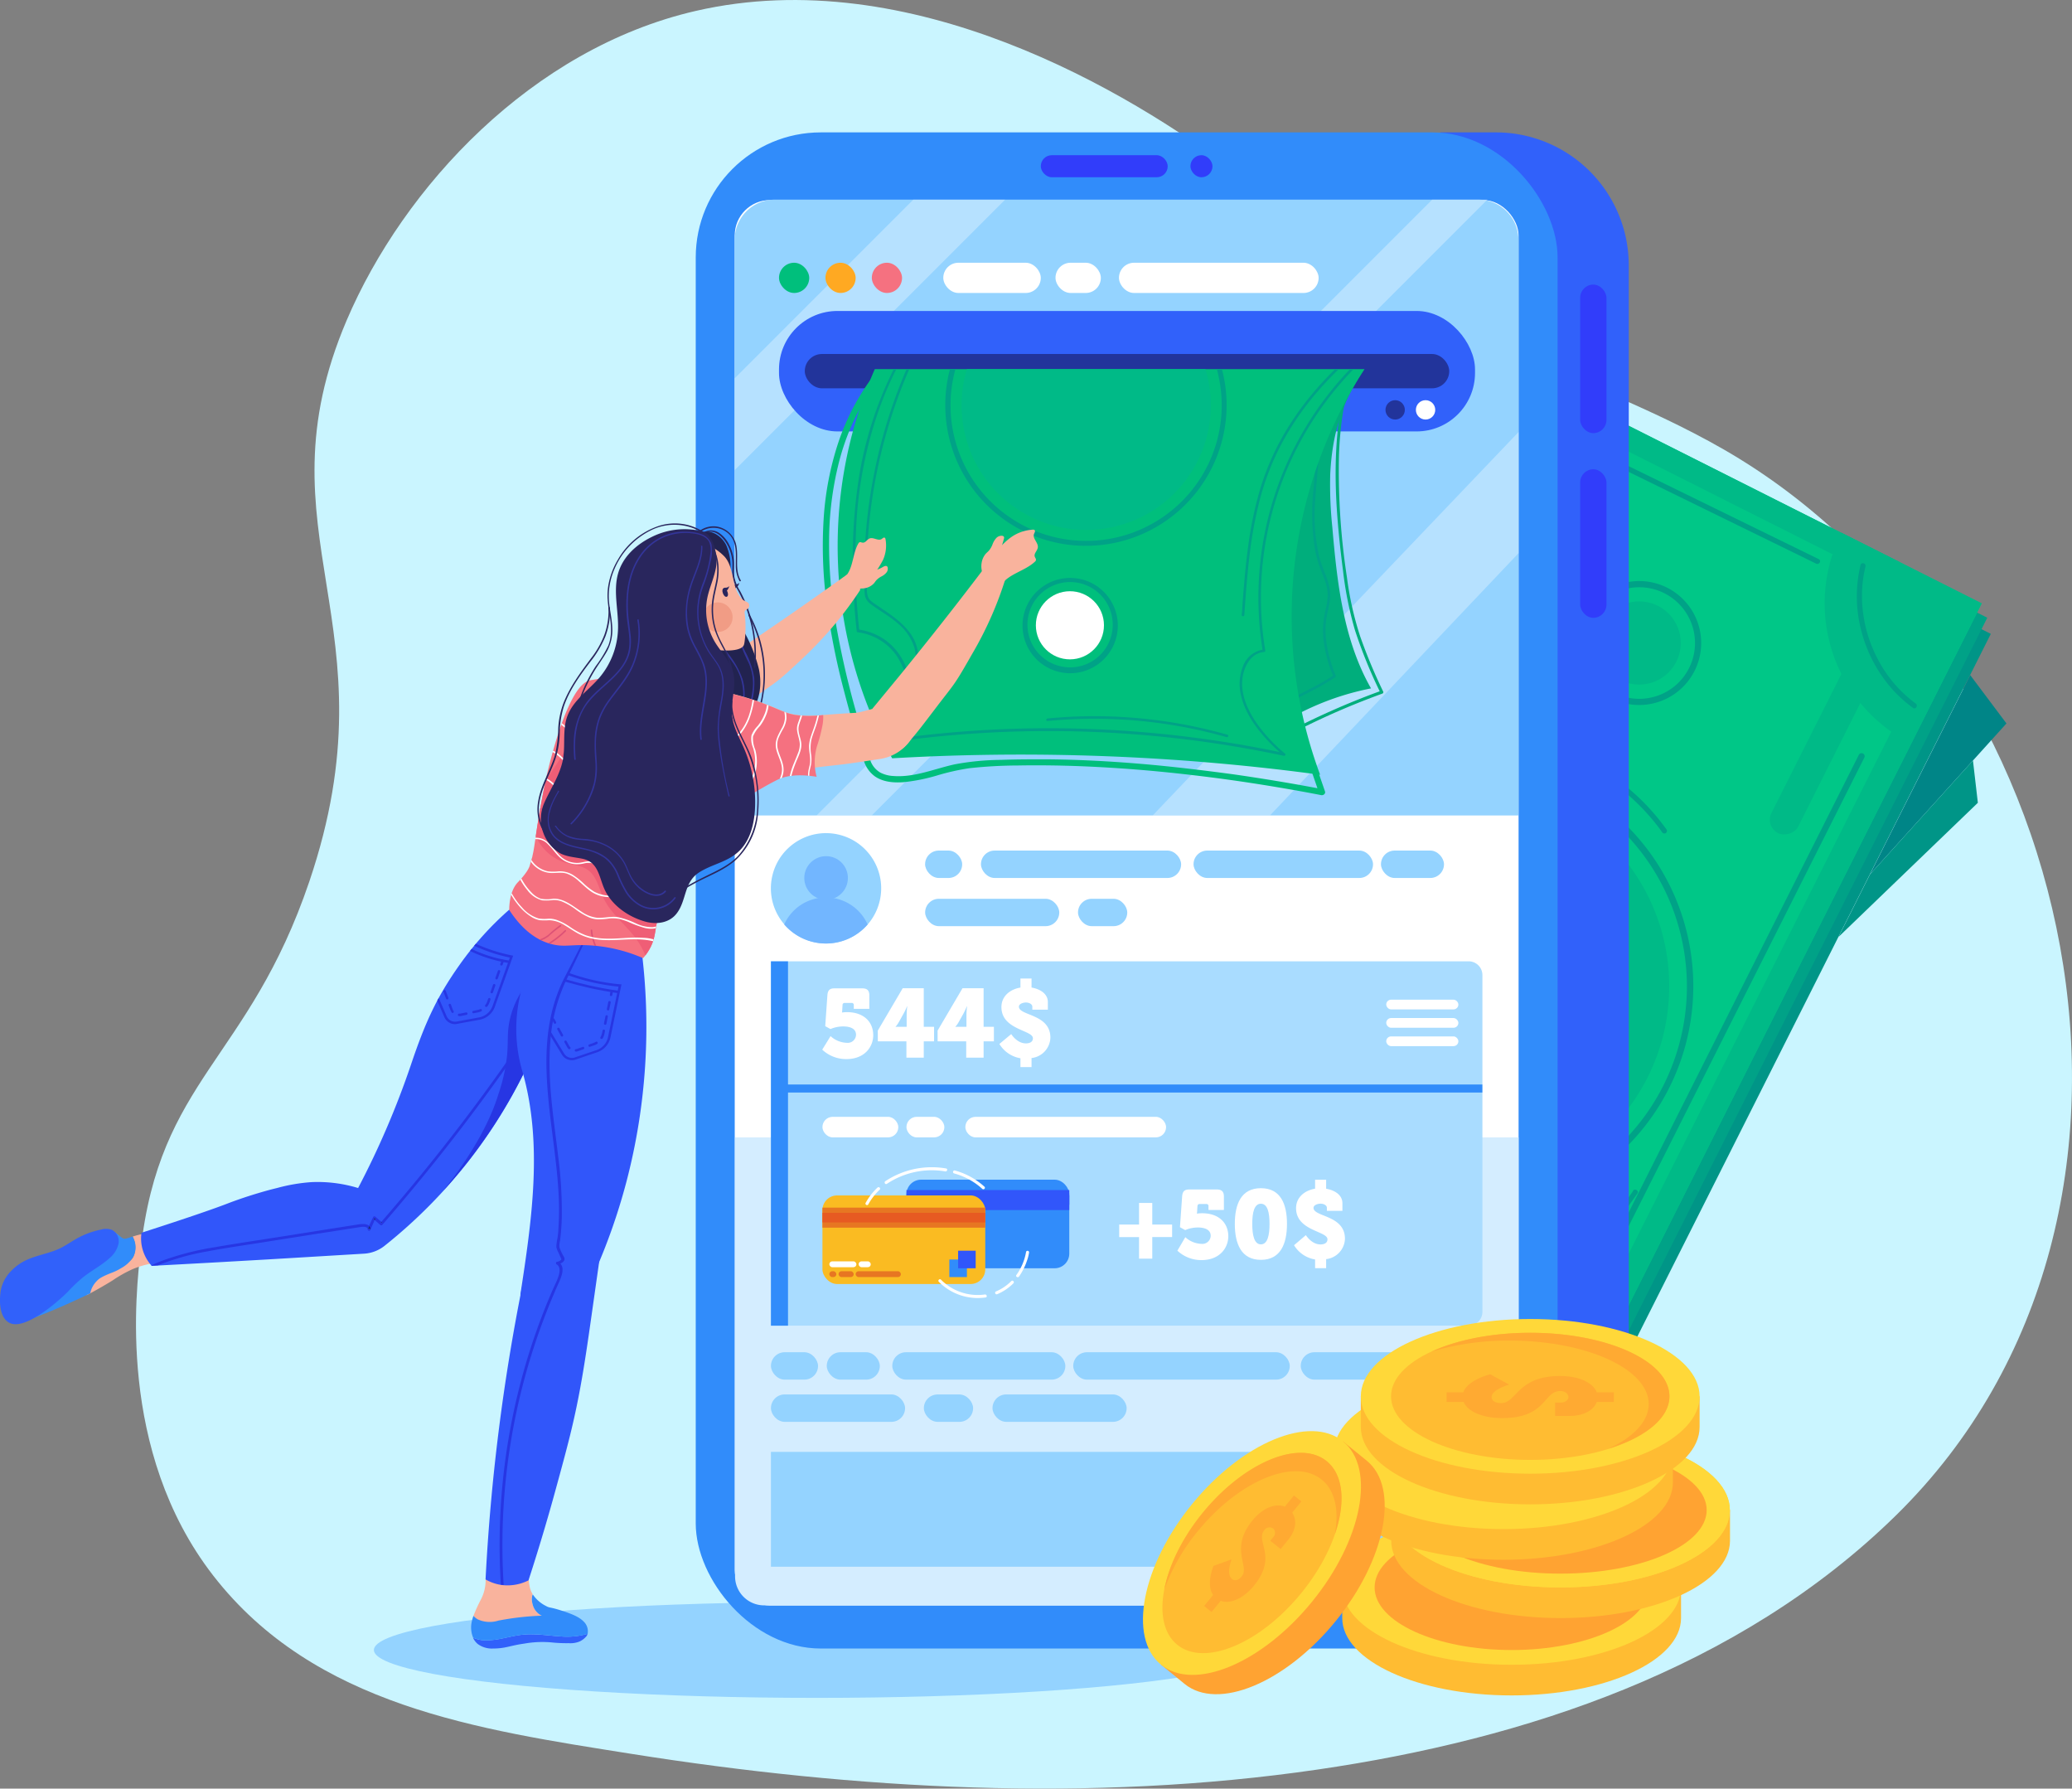 <?xml version="1.0" encoding="UTF-8"?> <svg xmlns="http://www.w3.org/2000/svg" xmlns:xlink="http://www.w3.org/1999/xlink" viewBox="0 0 498.93 430.58"><rect x="0" y="0" width="498.93" height="430.58" fill="#808080" stroke="none"/> <defs> <style>.cls-1{fill:#00bf7c;}.cls-2{fill:#3156fa;}.cls-3{fill:#f57180;}.cls-4{fill:#caf5ff;}.cls-5{fill:#94d3ff;}.cls-6{fill:#009587;}.cls-7{fill:#00a287;}.cls-8{fill:#00c787;}.cls-9{fill:#00ba87;}.cls-10{fill:#008587;}.cls-11{fill:#3161fa;}.cls-12{fill:#318cfa;}.cls-13{fill:#313dfa;}.cls-14{fill:#fff;}.cls-15{fill:#d4edff;}.cls-16{opacity:0.32;}.cls-17{fill:#72b6ff;}.cls-18{fill:#a9dcff;}.cls-19{fill:#fabb22;}.cls-20{fill:#e77622;}.cls-21{fill:#e75a22;}.cls-22{fill:#ffa922;}.cls-23{fill:#22349b;}.cls-24{fill:#00ae7c;}.cls-25{clip-path:url(#clip-path);}.cls-26{fill:#f9b39d;}.cls-27{clip-path:url(#clip-path-2);}.cls-28{fill:#2736e3;}.cls-29{fill:#18287c;}.cls-30{fill:#222350;}.cls-31{fill:#33359a;}.cls-32{fill:#29265d;}.cls-33{clip-path:url(#clip-path-3);}.cls-34{clip-path:url(#clip-path-4);}.cls-35{fill:#ef5e76;}.cls-36{fill:#dd5276;}.cls-37{fill:#f19c85;}.cls-38{fill:#ffbc32;}.cls-39{fill:#ffd839;}.cls-40{fill:#ffa332;}.cls-41{fill:#ffaa32;}</style> <clipPath id="clip-path"> <path class="cls-1" d="M210.65,88.86a105.95,105.95,0,0,0,4.18,93.69c13.86-.8,28.78-1.12,44.64-.72a536.92,536.92,0,0,1,58.41,4.68,109.69,109.69,0,0,1,10.68-97.65Z"></path> </clipPath> <clipPath id="clip-path-2"> <path class="cls-2" d="M122.61,219a76.13,76.13,0,0,0-12,13.35c-5.46,7.73-8.22,13.77-11.64,23.93A205.78,205.78,0,0,1,86.23,286,33.5,33.5,0,0,0,75,284.58,42.46,42.46,0,0,0,66.7,286c-1.37.33-2.6.66-3.74,1-4.29,1.24-7.47,2.46-8.27,2.77-2.87,1.1-8.48,3.09-20.62,7a9.87,9.87,0,0,0,.07,3.18,10,10,0,0,0,2.39,4.79q7.9-.42,15.81-.86l12.13-.69,23.23-1.39a8.73,8.73,0,0,0,4.84-1.84,122.46,122.46,0,0,0,35.67-46Q134,240,139.77,226.15Z"></path> </clipPath> <clipPath id="clip-path-3"> <path class="cls-3" d="M196.75,179.55a37.58,37.58,0,0,0,1.27-4.79,10.5,10.5,0,0,0,.2-2.62,25.55,25.55,0,0,1-6.54,0c-2.81-.45-3.57-1.19-7.83-2.76a71.93,71.93,0,0,0-8.8-2.61l-15,32.19a85.92,85.92,0,0,0,10.09-2.25A24.91,24.91,0,0,0,176,194.5c1.36-.8,1.88-1.36,4.81-3.17.55-.34,1.45-.89,2.58-1.54,1.71-1,3.37-1.86,3.94-2.13,1.18-.57,4-1.54,9.31-.66A13.84,13.84,0,0,1,196.75,179.55Z"></path> </clipPath> <clipPath id="clip-path-4"> <path class="cls-3" d="M148.11,161.93c-.19,0-1,.62-1.26.73a10.84,10.84,0,0,1-1.67.54c-1.05.27-2.12.37-3.17.6-5.86,1.3-10.7,24.41-10.7,24.41-2.45,12.26-2.37,14.81-3.11,17.88,0,.18-.12.44-.2.77l-.13.44-.32,1.11c-.45,1.56-2.76,3.89-2.76,3.89-1,1-2.11,2.95-2.18,6.74,2.08,3.2,5.46,7.15,10.48,8.31,2.51.59,4.06.15,7.22.17a37.65,37.65,0,0,1,14.54,3.14,12.17,12.17,0,0,0,1.89-2.81c1.18-2.45.92-4.07,1.67-6.64.34-1.18.85-2.05,2.43-5,1.94-3.55,3.84-6.17,6.39-10.15,3.71-5.81,7.11-10.67,9.83-14.55,1-1.42,1.82-2.59,2.4-3.4,0-6.75-6.65-14.69-6.61-21.44Z"></path> </clipPath> </defs> <g id="Слой_2" data-name="Слой 2"> <g id="_Layer_" data-name="&lt;Layer&gt;"> <path class="cls-4" d="M391.18,406.67c24-9.79,46.43-23.31,65.34-41.84,74.4-72.91,44.82-207-41.45-256.63-18.74-10.78-39.39-17.84-58.79-27.29-21.46-10.46-39.83-25-58.71-39.36C272,22.11,219.29-9.31,167.49,2.64c-39.44,9.09-70.31,42.39-84,74.44-22,51.61,12,73.08-9,135.12-14.64,43.14-36.11,47.5-40.64,88.92-1,9.15-5.87,48.05,17.48,78.16C75.7,410.7,115.2,416.37,152,422.21c54,8.56,110.6,11.77,165.3,3.78C342.37,422.33,367.57,416.3,391.18,406.67Z"></path> <ellipse class="cls-5" cx="196.62" cy="397.21" rx="106.59" ry="11.53"></ellipse> <rect class="cls-6" x="279.86" y="260.55" width="266.06" height="15.05" transform="translate(837.92 19.71) rotate(116.71)"></rect> <rect class="cls-7" x="274.52" y="259.41" width="272.22" height="15.05" transform="translate(833.65 20.08) rotate(116.71)"></rect> <rect class="cls-8" x="214.3" y="168.53" width="277.21" height="138.74" transform="translate(-18.22 446.24) rotate(-63.29)"></rect> <rect class="cls-9" x="411.47" y="69.73" width="5.58" height="94" transform="translate(704.71 -200.88) rotate(116.71)"></rect> <rect class="cls-9" x="289.39" y="312.39" width="5.58" height="94" transform="translate(744.54 259.89) rotate(116.71)"></rect> <rect class="cls-9" x="409.83" y="154.52" width="5.58" height="225.67" transform="translate(661.06 691.64) rotate(-153.29)"></rect> <rect class="cls-9" x="290.88" y="94.68" width="5.58" height="225.67" transform="translate(462.74 524.87) rotate(-153.29)"></rect> <circle class="cls-9" cx="394.72" cy="154.8" r="10.02" transform="translate(235.37 547.7) rotate(-89.34)"></circle> <circle class="cls-9" cx="353.14" cy="237.44" r="48.8"></circle> <path class="cls-9" d="M262.42,347.53a37.79,37.79,0,0,0-16.78-50.75h0l-17,33.76Z"></path> <path class="cls-9" d="M318.82,375.91l33.76,17,17-33.77A37.79,37.79,0,0,0,318.82,375.91Z"></path> <path class="cls-9" d="M460.18,179l17-33.76-33.77-17h0A37.79,37.79,0,0,0,460.18,179Z"></path> <path class="cls-9" d="M387,99.89h0l-33.77-17-17,33.77A37.79,37.79,0,0,0,387,99.89Z"></path> <rect class="cls-9" x="237.16" y="293.21" width="51.74" height="7.22" rx="3.53" transform="translate(-120.33 398.39) rotate(-63.29)"></rect> <rect class="cls-9" x="413.93" y="173.87" width="51.74" height="7.22" rx="3.61" transform="translate(796.01 -135.64) rotate(116.71)"></rect> <path class="cls-7" d="M296.18,320.71a14.92,14.92,0,1,1,28.25,7,14.92,14.92,0,0,1-27.49-2A14.69,14.69,0,0,1,296.18,320.71Z"></path> <path class="cls-7" d="M298.57,236.36a54.59,54.59,0,1,1,30.06,49.81l.33-.67-.33.67a54.16,54.16,0,0,1-27.28-31.61A54.78,54.78,0,0,1,298.57,236.36Zm107.62,2.17a53,53,0,1,0-5.64,22.76A53.13,53.13,0,0,0,406.19,238.53Z"></path> <path class="cls-7" d="M379.8,154.49a14.76,14.76,0,0,1,1.59-6.4,14.92,14.92,0,1,1-1.59,6.4Zm28.35.57a13.44,13.44,0,0,0-7.4-12.26,13.43,13.43,0,1,0,7.4,12.26Z"></path> <path class="cls-7" d="M438,134.63l-39.22-19.19L387.63,110a.63.63,0,0,0-.95.52c-.42,3.12-3,5.39-5.51,7a45.46,45.46,0,0,1-9.72,4.45,55.81,55.81,0,0,1-10.75,2.45c-1.81.22-3.64.34-5.46.38-.9,0-1.8,0-2.7,0a10.29,10.29,0,0,0-2.88.12,5.78,5.78,0,0,0-3.29,2.91c-1.08,1.75-2.13,3.53-3.2,5.29l-6.26,10.36-12.79,21.14q-7.17,11.86-14.35,23.73a.62.62,0,0,0,1.06.65l25.7-42.5q3.27-5.4,6.53-10.79l3.13-5.18c.48-.79.94-1.6,1.45-2.38a4.92,4.92,0,0,1,1.71-1.8,5.2,5.2,0,0,1,2.71-.32c.9,0,1.81.05,2.71,0a55.6,55.6,0,0,0,5.62-.36,54.49,54.49,0,0,0,10.72-2.31,46.7,46.7,0,0,0,10.83-4.88c2.89-1.85,5.5-4.4,6-7.94l-.94.52,39.21,19.19,11.11,5.44c.71.35,1.37-.71.65-1.06Z"></path> <path class="cls-7" d="M393.27,286.68q-8.24,11.61-15.3,24T365.2,335.9q-3.24,7.29-6.1,14.74l.77-.42a34,34,0,0,0-28.3,2.43,32.28,32.28,0,0,0-6,4.32,28.23,28.23,0,0,0-2.53,2.6c-.73.85-1.57,2.25-2.87,2a8.83,8.83,0,0,1-2.14-.87l-2.13-1c-1.42-.68-2.82-1.37-4.22-2.09q-4.11-2.1-8.09-4.41a175.94,175.94,0,0,1-17.49-11.59c-.64-.48-1.28.58-.65,1.06a176.71,176.71,0,0,0,32.11,19.18c1.27.58,2.63,1.37,4,.74a8.77,8.77,0,0,0,2.66-2.56,30.72,30.72,0,0,1,5.41-4.77,33.56,33.56,0,0,1,13.64-5.43,31.54,31.54,0,0,1,16.19,1.56.62.62,0,0,0,.77-.42q5.06-13.22,11.39-25.91t13.82-24.54q4.23-6.74,8.83-13.21c.46-.66-.6-1.3-1.06-.65Z"></path> <path class="cls-7" d="M348.29,178.33a51.14,51.14,0,0,1,11.53-.44A54.11,54.11,0,0,1,371.18,180a56.18,56.18,0,0,1,10.7,4.37,54.79,54.79,0,0,1,9.53,6.44,52.09,52.09,0,0,1,8,8.4c.28.37.55.75.82,1.13a.66.66,0,0,0,.85.24.63.63,0,0,0,.24-.85,52.69,52.69,0,0,0-7.91-8.83,55.64,55.64,0,0,0-9.65-6.91,57,57,0,0,0-10.83-4.75,56.35,56.35,0,0,0-11.63-2.43,53.44,53.44,0,0,0-11.86.15l-1.44.2a.62.62,0,0,0,.3,1.21Z"></path> <path class="cls-7" d="M448,136.07a32.4,32.4,0,0,0,0,15,34.06,34.06,0,0,0,6.51,13.49,31.58,31.58,0,0,0,6.14,5.86c.65.47,1.29-.6.64-1.06a31,31,0,0,1-9.29-11,32.79,32.79,0,0,1-3.63-13.92,30.42,30.42,0,0,1,.83-8.07c.19-.77-1-1.13-1.19-.35Z"></path> <path class="cls-7" d="M378.88,100.22c-1.61,4.57-5.48,7.91-9.78,9.89a33.5,33.5,0,0,1-7.44,2.34,34.67,34.67,0,0,1-7.67.77,19.83,19.83,0,0,1-8.38-1.87.62.62,0,1,0-.64,1.06c4.94,2.43,10.62,2.4,15.94,1.44s10.53-2.76,14.52-6.41a17,17,0,0,0,4.64-6.87c.26-.75-.93-1.1-1.19-.35Z"></path> <path class="cls-7" d="M384.71,119.55c-4.72,5.61-11.95,8.08-19,9-2,.25-4,.37-6,.44-1,0-2,.05-3,.07a23.59,23.59,0,0,0-3,.08,3.41,3.41,0,0,0-2.22,1.28,26.46,26.46,0,0,0-1.65,2.42l-3.54,5.39-7.88,12c-.44.66.62,1.31,1.06.64l7-10.66,3.46-5.27c.61-.92,1.21-1.84,1.81-2.76.44-.66.87-1.44,1.68-1.7a9.59,9.59,0,0,1,2.73-.17c1,0,2,0,3-.05,2-.06,4.09-.18,6.12-.4a39.85,39.85,0,0,0,11-2.68,24.69,24.69,0,0,0,9.39-6.68.64.64,0,0,0,0-.88.63.63,0,0,0-.88,0Z"></path> <path class="cls-7" d="M246.12,300.7l-9,20.12c-.84,1.88-1.67,3.77-2.51,5.65a.65.65,0,0,0,.2.86q8.1,4.49,16.18,9l4.59,2.55c.7.39,1.35-.67.65-1.05l-16.18-9-4.59-2.55.21.85q4.47-10.06,8.95-20.12l2.52-5.65a.65.65,0,0,0-.21-.85.61.61,0,0,0-.85.2Z"></path> <path class="cls-7" d="M384.29,307.71a.72.72,0,0,1,.08-.32l63.22-125.66a.75.75,0,0,1,1-.34.74.74,0,0,1,.33,1L385.7,308.06a.74.74,0,0,1-1,.33A.76.76,0,0,1,384.29,307.71Z"></path> <path class="cls-7" d="M246.51,311.58a.72.72,0,0,1,.08-.32l63.22-125.67a.74.74,0,1,1,1.33.67L247.92,311.93a.76.76,0,0,1-1,.33A.74.74,0,0,1,246.51,311.58Z"></path> <polygon class="cls-10" points="474.42 162.52 483.15 174.16 450.28 210.5 474.42 162.52"></polygon> <polygon class="cls-6" points="475.08 183.08 476.26 193.26 442.7 225.56 450.28 210.5 475.08 183.08"></polygon> <path class="cls-11" d="M346.79,31.87H360.2a32,32,0,0,1,32,32V364.89a32,32,0,0,1-32,32H346.79a0,0,0,0,1,0,0v-365A0,0,0,0,1,346.79,31.87Z"></path> <rect class="cls-12" x="167.53" y="31.87" width="207.53" height="364.99" rx="30.12"></rect> <rect class="cls-13" x="380.49" y="68.5" width="6.33" height="35.76" rx="3.17" transform="translate(767.32 172.77) rotate(180)"></rect> <rect class="cls-13" x="380.49" y="112.97" width="6.33" height="35.76" rx="3.17" transform="translate(767.32 261.7) rotate(180)"></rect> <rect class="cls-14" x="176.91" y="48.17" width="188.75" height="338.35" rx="8.5" transform="translate(542.58 434.68) rotate(180)"></rect> <path class="cls-5" d="M186.55,48.06H356a9.63,9.63,0,0,1,9.63,9.63V196.31a0,0,0,0,1,0,0H176.91a0,0,0,0,1,0,0V57.69A9.63,9.63,0,0,1,186.55,48.06Z"></path> <path class="cls-15" d="M176.91,273.81H365.67a0,0,0,0,1,0,0V379.47a7,7,0,0,1-7,7H184a7,7,0,0,1-7-7V273.81A0,0,0,0,1,176.91,273.81Z"></path> <rect class="cls-13" x="250.62" y="37.36" width="30.56" height="5.31" rx="2.65" transform="translate(531.8 80.03) rotate(-180)"></rect> <rect class="cls-13" x="286.65" y="37.36" width="5.31" height="5.31" rx="2.65" transform="translate(578.61 80.03) rotate(180)"></rect> <rect class="cls-5" x="185.64" y="349.52" width="171.3" height="27.65"></rect> <g class="cls-16"> <polygon class="cls-14" points="219.92 48.06 176.91 91.07 176.91 113.18 242.03 48.06 219.92 48.06"></polygon> <polygon class="cls-14" points="365.67 104 277.56 196.31 305.8 196.31 365.67 133.16 365.67 104"></polygon> <polygon class="cls-14" points="344.87 48.06 196.62 196.31 209.9 196.31 358.15 48.06 344.87 48.06"></polygon> </g> <rect class="cls-5" x="222.76" y="204.76" width="8.93" height="6.6" rx="3.3"></rect> <rect class="cls-5" x="287.4" y="204.76" width="43.22" height="6.6" rx="3.3"></rect> <rect class="cls-5" x="332.53" y="204.76" width="15.18" height="6.6" rx="3.3"></rect> <rect class="cls-5" x="236.21" y="204.76" width="48.2" height="6.6" rx="3.3"></rect> <rect class="cls-5" x="259.58" y="216.37" width="11.86" height="6.59" rx="3.3" transform="translate(531.02 439.33) rotate(-180)"></rect> <rect class="cls-5" x="222.76" y="216.37" width="32.3" height="6.59" rx="3.3" transform="translate(477.83 439.33) rotate(-180)"></rect> <circle class="cls-5" cx="198.92" cy="213.86" r="13.28" transform="translate(-54.93 358.32) rotate(-76.72)"></circle> <circle class="cls-17" cx="198.92" cy="211.36" r="5.25"></circle> <path class="cls-17" d="M198.92,227.14a13.26,13.26,0,0,0,10-4.59,11,11,0,0,0-20.08,0A13.23,13.23,0,0,0,198.92,227.14Z"></path> <path class="cls-18" d="M185.64,231.42h168a3.32,3.32,0,0,1,3.32,3.32v81.07a3.32,3.32,0,0,1-3.32,3.32h-168a0,0,0,0,1,0,0V231.42A0,0,0,0,1,185.64,231.42Z"></path> <rect class="cls-12" x="185.64" y="231.43" width="4.11" height="87.71"></rect> <rect class="cls-12" x="188.95" y="261.08" width="167.99" height="1.93"></rect> <path class="cls-14" d="M200,249.43a6,6,0,0,0,3.9,1.61,2,2,0,0,0,2.23-1.94c0-1.52-1.5-2-3.07-2a7.81,7.81,0,0,0-3.09.63l-1.26-.7.52-7.39c.09-1.2.51-1.71,1.7-1.71h6.69c1.2,0,1.71.51,1.71,1.71v3.22h-3.74v-.91a.47.47,0,0,0-.52-.51H203.4a.48.48,0,0,0-.52.51l-.07,1.15c0,.33-.07.65-.07.65h0a8.82,8.82,0,0,1,1.19-.09c4.19,0,6.34,2.46,6.34,5.54,0,2.88-2.13,5.76-6.46,5.76a8.4,8.4,0,0,1-5.82-2.27Z"></path> <path class="cls-14" d="M211.37,248.1l6-10.2h5.07v9.29h2.48v3.5h-2.48v3.93h-4.18v-3.93h-6.88Zm5.78-.91h1.17v-2.93a18.37,18.37,0,0,1,.14-2h-.05a17.87,17.87,0,0,1-.82,1.73l-1.17,2.09a6.62,6.62,0,0,1-.79,1.12v0S216.3,247.19,217.15,247.19Z"></path> <path class="cls-14" d="M225.77,248.1l6-10.2h5.08v9.29h2.48v3.5h-2.48v3.93h-4.19v-3.93h-6.88Zm5.78-.91h1.17v-2.93a18.37,18.37,0,0,1,.14-2h-.05s-.42,1-.81,1.73l-1.17,2.09a6.3,6.3,0,0,1-.8,1.12v0S230.71,247.19,231.55,247.19Z"></path> <path class="cls-14" d="M243.5,248.94s1.36,2.24,3.53,2.24c.85,0,1.69-.3,1.69-1.23,0-2-7.58-2-7.58-7.51,0-2.58,2-4.26,4.58-4.7v-2.18h2.67v2.18c1.94.32,3.93,1.42,3.93,3.5v1.83h-3.74v-.73c0-.6-.75-1-1.52-1s-1.71.35-1.71,1c0,2.22,7.58,1.71,7.58,7.46a5.11,5.11,0,0,1-4.54,4.91v2.18h-2.67v-2.13a7.33,7.33,0,0,1-5.07-3.44Z"></path> <rect class="cls-14" x="333.8" y="240.66" width="17.37" height="2.34" rx="1.17"></rect> <rect class="cls-14" x="333.8" y="245.08" width="17.37" height="2.34" rx="1.17"></rect> <rect class="cls-14" x="333.8" y="249.5" width="17.37" height="2.34" rx="1.17"></rect> <rect class="cls-14" x="198.04" y="268.86" width="18.27" height="4.95" rx="2.47"></rect> <rect class="cls-14" x="232.45" y="268.86" width="48.34" height="4.95" rx="2.47"></rect> <rect class="cls-14" x="218.27" y="268.86" width="9.13" height="4.95" rx="2.47"></rect> <rect class="cls-12" x="218.27" y="283.99" width="39.21" height="21.33" rx="3.53"></rect> <rect class="cls-2" x="218.27" y="286.49" width="39.21" height="4.82"></rect> <rect class="cls-2" x="218.27" y="287.74" width="39.21" height="2.31"></rect> <rect class="cls-19" x="198.04" y="287.78" width="39.21" height="21.33" rx="3.53"></rect> <rect class="cls-20" x="198.04" y="290.72" width="39.21" height="4.82"></rect> <rect class="cls-21" x="198.04" y="291.97" width="39.21" height="2.31"></rect> <rect class="cls-14" x="199.7" y="303.65" width="6.52" height="1.41" rx="0.71"></rect> <rect class="cls-14" x="206.75" y="303.65" width="2.93" height="1.41" rx="0.71"></rect> <rect class="cls-20" x="201.92" y="306.03" width="3.65" height="1.41" rx="0.71" transform="translate(407.49 613.47) rotate(-180)"></rect> <rect class="cls-20" x="199.7" y="306.03" width="1.7" height="1.41" rx="0.71" transform="translate(401.09 613.47) rotate(180)"></rect> <rect class="cls-20" x="206.03" y="306.03" width="10.9" height="1.41" rx="0.71" transform="translate(422.96 613.47) rotate(-180)"></rect> <rect class="cls-12" x="228.6" y="303.21" width="4.23" height="4.23"></rect> <rect class="cls-2" x="230.71" y="301.09" width="4.23" height="4.23"></rect> <path class="cls-14" d="M269.5,294.8h4.78v-5.21h3.18v5.21h4.78v3h-4.78V303h-3.18v-5.18H269.5Z"></path> <path class="cls-14" d="M285.42,297.83a6,6,0,0,0,3.89,1.61,2,2,0,0,0,2.22-1.94c0-1.51-1.49-2-3.06-2a7.79,7.79,0,0,0-3.08.63l-1.26-.7.52-7.37c.09-1.19.51-1.71,1.7-1.71H293c1.2,0,1.71.52,1.71,1.71v3.22H291v-.91a.47.47,0,0,0-.51-.52h-1.63c-.33,0-.49.19-.52.52l-.07,1.14c0,.33-.07.65-.07.65h.05a8.82,8.82,0,0,1,1.19-.09c4.18,0,6.33,2.45,6.33,5.53,0,2.87-2.13,5.75-6.45,5.75a8.39,8.39,0,0,1-5.81-2.27Z"></path> <path class="cls-14" d="M297.34,294.63c0-4.78,1.54-8.59,6.28-8.59s6.28,3.81,6.28,8.59-1.54,8.66-6.28,8.66S297.34,299.42,297.34,294.63Zm8.36,0c0-2.71-.47-4.85-2.08-4.85s-2.08,2.14-2.08,4.85.47,4.93,2.08,4.93S305.7,297.36,305.7,294.63Z"></path> <path class="cls-14" d="M314.45,297.34s1.35,2.24,3.52,2.24c.84,0,1.68-.3,1.68-1.24,0-2-7.56-2-7.56-7.49,0-2.57,2-4.25,4.58-4.69V284h2.66v2.17c1.94.33,3.92,1.42,3.92,3.5v1.82h-3.74v-.72c0-.61-.74-1-1.51-1s-1.71.35-1.71,1c0,2.22,7.57,1.71,7.57,7.45a5.11,5.11,0,0,1-4.53,4.9v2.17h-2.66V303.2a7.34,7.34,0,0,1-5.07-3.43Z"></path> <path class="cls-14" d="M229.72,282.48a16.48,16.48,0,0,1,6.81,3.72c.35.33.87-.19.52-.52a17.43,17.43,0,0,0-7.14-3.91.37.37,0,0,0-.19.71Z"></path> <path class="cls-14" d="M213.55,285a19.51,19.51,0,0,1,14.07-3c.47.07.66-.63.2-.71a20.26,20.26,0,0,0-14.64,3.07c-.39.27,0,.9.37.63Z"></path> <path class="cls-14" d="M209.08,289.94a14.49,14.49,0,0,1,2.74-3.53c.35-.32-.17-.84-.52-.52a15,15,0,0,0-2.85,3.68c-.23.41.4.78.63.37Z"></path> <path class="cls-14" d="M245.38,307.31a15,15,0,0,0,1.91-3.82,10.06,10.06,0,0,0,.5-1.94.37.37,0,0,0-.71-.2,13.43,13.43,0,0,1-2.34,5.59c-.27.39.37.75.64.37Z"></path> <path class="cls-14" d="M240.08,311.58a12.15,12.15,0,0,0,3.95-2.65c.33-.34-.19-.86-.52-.52a11.22,11.22,0,0,1-3.63,2.46.37.37,0,0,0-.25.45.38.38,0,0,0,.45.26Z"></path> <path class="cls-14" d="M226.07,308.58a13.17,13.17,0,0,0,11.28,3.76c.46-.07.27-.78-.2-.71a12.42,12.42,0,0,1-10.56-3.57c-.34-.33-.86.19-.52.52Z"></path> <rect class="cls-5" x="185.64" y="325.53" width="11.34" height="6.6" rx="3.3"></rect> <rect class="cls-5" x="214.86" y="325.53" width="41.67" height="6.6" rx="3.3"></rect> <rect class="cls-5" x="258.43" y="325.53" width="52.14" height="6.6" rx="3.3"></rect> <rect class="cls-5" x="199.08" y="325.53" width="12.78" height="6.6" rx="3.3"></rect> <rect class="cls-5" x="313.21" y="325.53" width="43.73" height="6.6" rx="3.3"></rect> <rect class="cls-5" x="222.45" y="335.7" width="11.86" height="6.59" rx="3.3" transform="translate(456.77 677.99) rotate(180)"></rect> <rect class="cls-5" x="185.64" y="335.7" width="32.3" height="6.6" rx="3.3" transform="translate(403.58 677.99) rotate(-180)"></rect> <rect class="cls-5" x="238.99" y="335.7" width="32.3" height="6.6" rx="3.3" transform="translate(510.28 677.99) rotate(-180)"></rect> <rect class="cls-1" x="187.58" y="63.25" width="7.28" height="7.28" rx="3.64"></rect> <rect class="cls-22" x="198.76" y="63.25" width="7.28" height="7.28" rx="3.64"></rect> <rect class="cls-3" x="209.93" y="63.25" width="7.28" height="7.28" rx="3.64"></rect> <rect class="cls-14" x="227.14" y="63.25" width="23.48" height="7.28" rx="3.64"></rect> <rect class="cls-14" x="269.44" y="63.25" width="48.08" height="7.28" rx="3.64"></rect> <rect class="cls-14" x="254.16" y="63.25" width="10.92" height="7.28" rx="3.64"></rect> <rect class="cls-11" x="187.58" y="74.86" width="167.6" height="29" rx="14.08"></rect> <rect class="cls-23" x="193.79" y="85.22" width="155.18" height="8.26" rx="4.13"></rect> <path class="cls-24" d="M328.56,88.86c-5.49,7.87-7.83,15.91-8.25,25.49a97.88,97.88,0,0,0,.51,12.58c1.15,13.36,2.67,27.15,9.32,38.79a65,65,0,0,0-25.69,11.18l-16.27-48.72Z"></path> <path class="cls-7" d="M325.23,89.61c-2.56,4.15-5.14,8.36-6.66,13-1.58,4.83-1.87,10-2.27,15a54.47,54.47,0,0,0,.35,14.71,27,27,0,0,0,.92,3.56c.38,1.15.86,2.26,1.28,3.4a11.9,11.9,0,0,1,.84,3.53,14.75,14.75,0,0,1-.46,3.8,25,25,0,0,0-.63,3.95,21.87,21.87,0,0,0,.17,4.12,34.78,34.78,0,0,0,2.28,8.18l.15-.35c-5.92,4-12.94,6.21-18.5,10.78a22,22,0,0,0-4,4.29c-.23.33.31.64.54.31,4.08-5.83,11-8.58,17.07-11.79a53.23,53.23,0,0,0,5.2-3.06.31.31,0,0,0,.14-.35c-1.84-4.63-3.09-9.65-2.1-14.63.24-1.21.55-2.4.7-3.62a9.65,9.65,0,0,0-.2-3.39c-.55-2.36-1.71-4.53-2.34-6.87a44.73,44.73,0,0,1-.94-14.46c.16-2.51.39-5,.63-7.53a49.87,49.87,0,0,1,1.22-7.58c1.37-5.35,4.28-10.1,7.15-14.76a.31.31,0,0,0-.54-.32Z"></path> <path class="cls-24" d="M323.75,93.72c-2.22,9.53-2.47,19.39-1.83,29.12.32,4.88.85,9.75,1.48,14.6a85.5,85.5,0,0,0,2.9,14.37,115.74,115.74,0,0,0,6.12,15l.22-.54a184.35,184.35,0,0,0-24,10.69c-2.19,1.18-4.37,2.4-6.52,3.67a.37.37,0,0,0,.37.63A182.07,182.07,0,0,1,326,169.62q3.39-1.38,6.83-2.63a.37.37,0,0,0,.22-.54,125,125,0,0,1-5.53-13.27A77.67,77.67,0,0,1,324.34,139a169.28,169.28,0,0,1-1.93-29,84.48,84.48,0,0,1,2-16.15.37.37,0,0,0-.71-.19Z"></path> <path class="cls-1" d="M210.65,88.86a105.95,105.95,0,0,0,4.18,93.69c13.86-.8,28.78-1.12,44.64-.72a536.92,536.92,0,0,1,58.41,4.68,109.69,109.69,0,0,1,10.68-97.65Z"></path> <g class="cls-25"> <path class="cls-7" d="M217.22,85.07a90.42,90.42,0,0,0-10,27.58,122.74,122.74,0,0,0-1.82,24.81c.08,4.83.35,9.65.89,14.45a.3.3,0,0,0,.23.3,13.53,13.53,0,0,1,9.54,5.88,20.9,20.9,0,0,1,3.09,11.67,32.45,32.45,0,0,1-1.11,8c0,.17.09.42.3.39a272,272,0,0,1,73.24.66q8.82,1.28,17.56,3.14c.28.06.56-.31.3-.52a38.75,38.75,0,0,1-6.21-6.46c-2.51-3.37-4.67-7.62-4-12,.42-2.72,2.09-5.78,5.14-6a.32.32,0,0,0,.3-.4,78.77,78.77,0,0,1,22.08-68.52.31.31,0,0,0-.44-.44,79.54,79.54,0,0,0-22.24,69.13l.3-.39a6.2,6.2,0,0,0-5.09,4.12,11.51,11.51,0,0,0-.41,7.08c1,4.29,3.8,8,6.81,11.17a44.27,44.27,0,0,0,3.33,3.1l.31-.52a272.16,272.16,0,0,0-71.46-5.59q-9.78.54-19.51,1.77l.3.4c2.08-7.94,1.78-18.57-5.53-23.84a14.57,14.57,0,0,0-6.43-2.5l.23.3a155,155,0,0,1-.8-23.8,100.32,100.32,0,0,1,5.26-28.66,85.86,85.86,0,0,1,6.35-14.07c.2-.35-.34-.66-.53-.31Z"></path> <path class="cls-7" d="M324.48,86.09a80.08,80.08,0,0,0-8.91,9.23,69.43,69.43,0,0,0-7.17,10.57,62.26,62.26,0,0,0-5.1,12.32,90.93,90.93,0,0,0-2.82,13.85c-.63,4.73-1,9.48-1.35,14.23,0,.59-.08,1.18-.13,1.77,0,.4.6.39.63,0,.33-4.71.67-9.41,1.23-14.1a99,99,0,0,1,2.56-13.89,63.7,63.7,0,0,1,4.8-12.52,68.44,68.44,0,0,1,6.86-10.64,78.6,78.6,0,0,1,8.66-9.31c.39-.36.78-.72,1.18-1.07s-.14-.7-.44-.44Z"></path> <path class="cls-7" d="M220,85.1a124.37,124.37,0,0,0-9.74,30.05,123.6,123.6,0,0,0-1.94,15.69c-.15,2.64-.23,5.29-.21,7.93,0,1.31,0,2.65.1,4a3.73,3.73,0,0,0,.45,1.6,4.34,4.34,0,0,0,1.14,1.16c2.09,1.55,4.37,2.8,6.35,4.51a12.56,12.56,0,0,1,4,5.77,8.19,8.19,0,0,1,.3,1.7c0,.4.65.4.62,0-.34-5-4.62-8.26-8.47-10.82L211,145.59a9,9,0,0,1-1.45-1.09c-.93-.93-.8-2.36-.83-3.58-.06-2.62,0-5.24.07-7.86a123.84,123.84,0,0,1,5.3-31,122,122,0,0,1,5.59-14.83c.27-.59.54-1.18.82-1.77.17-.36-.37-.67-.54-.31Z"></path> <path class="cls-7" d="M252.22,173.57a117.51,117.51,0,0,1,33.83,1.65c3.13.62,6.24,1.36,9.31,2.24a.31.31,0,0,0,.17-.6,116.86,116.86,0,0,0-16.65-3.44,118.19,118.19,0,0,0-17-1c-3.22.05-6.44.23-9.64.54-.4,0-.4.66,0,.62Z"></path> <circle class="cls-14" cx="257.64" cy="150.51" r="8.2" transform="translate(-0.48 0.83) rotate(-0.18)"></circle> <path class="cls-7" d="M257.62,162.07a11.47,11.47,0,1,1,1.73-.12A12.68,12.68,0,0,1,257.62,162.07Zm.05-21.95a10.25,10.25,0,0,0-1.56.12,10.27,10.27,0,1,0,1.56-.12Z"></path> <circle class="cls-9" cx="261.55" cy="97.57" r="30.01" transform="translate(27.54 249.77) rotate(-53.5)"></circle> <path class="cls-7" d="M261.48,131.4a33.87,33.87,0,1,1,5.07-.38A34.82,34.82,0,0,1,261.48,131.4Zm.14-66.49a32.65,32.65,0,1,0,4.75,64.94,32.65,32.65,0,0,0-4.75-64.94Z"></path> </g> <path class="cls-1" d="M211.22,89.3a56.53,56.53,0,0,0-9.28,17,73,73,0,0,0-3.62,18.81,104.39,104.39,0,0,0,.64,19.44,170,170,0,0,0,4.31,21.91c1,3.87,2.09,7.72,3.2,11.56.52,1.78,1,3.62,1.62,5.35a7.27,7.27,0,0,0,2.54,3.5c2,1.41,4.58,1.6,6.93,1.43a43.59,43.59,0,0,0,8.06-1.61,55.32,55.32,0,0,1,7.85-1.76,111,111,0,0,1,11.67-.65c7.49-.13,15,.08,22.45.55,7.65.47,15.29,1.22,22.9,2.17s14.92,2.09,22.33,3.42c1.78.32,3.55.65,5.33,1,.51.09,1.1-.34.9-.91l-4.62-13.39c-.31-.89-1.73-.51-1.42.39l4.62,13.39.91-.9q-10.83-2.07-21.74-3.62c-7.47-1-15-1.91-22.5-2.53s-14.86-1-22.31-1.06c-3.65,0-7.3,0-11,.14A63.07,63.07,0,0,0,229.9,184c-4.86,1.06-9.71,3.2-14.78,2.81A7.62,7.62,0,0,1,212,186a5.5,5.5,0,0,1-2.45-3c-.64-1.7-1.08-3.5-1.59-5.24s-1.08-3.77-1.61-5.65a206.63,206.63,0,0,1-5.2-22.77,112.7,112.7,0,0,1-1.51-19,78.47,78.47,0,0,1,2.33-18.88,57.29,57.29,0,0,1,7.53-17.26c.87-1.33,1.81-2.61,2.8-3.85.58-.73-.45-1.78-1-1Z"></path> <circle class="cls-23" cx="335.95" cy="98.67" r="2.33"></circle> <circle class="cls-14" cx="343.27" cy="98.67" r="2.33"></circle> <path class="cls-26" d="M31.93,297.7c.06.11.13.22.18.33a5.68,5.68,0,0,1,0,4.52c-.85,1.73-2.86,1.59-5.16,2.66-1.77.82-4.12,2.55-6.12,6.62,2.72-1.44,4.85-2.7,6.29-3.59a30.58,30.58,0,0,1,5-2.79,21.27,21.27,0,0,1,4.25-1.24V296.8A17.46,17.46,0,0,0,31.93,297.7Z"></path> <path class="cls-12" d="M29.2,305.27a7.76,7.76,0,0,0,2.91-2.72,5,5,0,0,0,0-4.52c0-.11-.12-.22-.18-.33l-1.41.42a1.6,1.6,0,0,1-.65.09,1.54,1.54,0,0,1-.53-.26c-.57-.4-1.06-.89-1.64-1.28a2.91,2.91,0,0,0-1.94-.58L4.2,318.75c3.54-1.28,7.22-2.73,11-4.38,2.25-1,4.42-2,6.52-3a5.85,5.85,0,0,1,1.54-2.94c.39-.37.61-.86,3.74-2.07A12.31,12.31,0,0,0,29.2,305.27Z"></path> <path class="cls-11" d="M2.65,306a12.22,12.22,0,0,1,2.85-2.22c3-1.68,6.48-1.92,9.47-3.52,1-.54,2-1.21,3-1.8A20.29,20.29,0,0,1,24.35,296a4.3,4.3,0,0,1,2.61.07,3.14,3.14,0,0,1,1.54,3.5,6.49,6.49,0,0,1-2.23,3.4c-2,1.79-4.42,3-6.48,4.69a38.13,38.13,0,0,0-3.5,3.36c-2.54,2.51-10.46,9.45-14.11,7.39-2.4-1.37-2.37-5.36-2-7.69A9,9,0,0,1,2.65,306Z"></path> <path class="cls-2" d="M122.61,219a76.13,76.13,0,0,0-12,13.35c-5.46,7.73-8.22,13.77-11.64,23.93A205.78,205.78,0,0,1,86.23,286,33.5,33.5,0,0,0,75,284.58,42.46,42.46,0,0,0,66.7,286c-1.37.33-2.6.66-3.74,1-4.29,1.24-7.47,2.46-8.27,2.77-2.87,1.1-8.48,3.09-20.62,7a9.87,9.87,0,0,0,.07,3.18,10,10,0,0,0,2.39,4.79q7.9-.42,15.81-.86l12.13-.69,23.23-1.39a8.73,8.73,0,0,0,4.84-1.84,122.46,122.46,0,0,0,35.67-46Q134,240,139.77,226.15Z"></path> <g class="cls-27"> <path class="cls-28" d="M109.56,246.55a2.79,2.79,0,0,1-2.56-1.69l-2.46-5.69.54-.24,2.46,5.69a2.21,2.21,0,0,0,2.44,1.3l5.42-1a4.26,4.26,0,0,0,3.2-2.73l4.17-11.67a40.17,40.17,0,0,1-5.78-1.67,40.74,40.74,0,0,1-5.87-2.75l.29-.51A39.79,39.79,0,0,0,123.22,230l.34.07-4.41,12.31a4.8,4.8,0,0,1-3.64,3.1l-5.42,1A3.07,3.07,0,0,1,109.56,246.55Z"></path> <path class="cls-28" d="M106.42,237.28a.28.28,0,0,1-.27-.19l-.32-.82a.29.29,0,1,1,.55-.21l.31.82a.29.29,0,0,1-.16.38Z"></path> <path class="cls-28" d="M110.54,244.61a.3.3,0,0,1-.29-.29.3.3,0,0,1,.29-.3l.27,0,1.41-.29a.3.3,0,0,1,.35.23.3.3,0,0,1-.23.35l-1.41.29a2.45,2.45,0,0,1-.38,0Zm3.48-.68a.3.3,0,0,1-.29-.24.29.29,0,0,1,.23-.34l1-.21a3.25,3.25,0,0,0,.67-.21.29.29,0,0,1,.39.14.3.3,0,0,1-.15.39,3.66,3.66,0,0,1-.79.26l-1,.2Zm-5-.07a.3.3,0,0,1-.24-.12,2.32,2.32,0,0,1-.29-.51l-.45-1.18a.29.29,0,0,1,.55-.21L109,243a1.41,1.41,0,0,0,.21.38.29.29,0,0,1-.06.41A.27.27,0,0,1,109,243.86Zm8.07-1.48a.29.29,0,0,1-.18,0,.3.3,0,0,1-.06-.42,3.26,3.26,0,0,0,.49-.92l.21-.59a.29.29,0,0,1,.55.19l-.2.59a4.08,4.08,0,0,1-.58,1.09A.3.3,0,0,1,117.09,242.38Zm-9.41-1.79a.3.3,0,0,1-.27-.19l-.63-1.66a.29.29,0,0,1,.17-.38.3.3,0,0,1,.38.17l.63,1.66a.3.3,0,0,1-.17.38Zm10.73-1.47-.1,0a.29.29,0,0,1-.18-.37l.59-1.67a.29.29,0,1,1,.55.19l-.58,1.67A.3.3,0,0,1,118.41,239.12Zm1.17-3.34-.1,0a.3.3,0,0,1-.18-.38l.59-1.67a.29.29,0,1,1,.55.2l-.58,1.67A.3.3,0,0,1,119.58,235.78Z"></path> <path class="cls-28" d="M120.75,232.43l-.09,0a.28.28,0,0,1-.18-.37l.29-.84a.29.29,0,1,1,.55.2l-.29.83A.29.29,0,0,1,120.75,232.43Z"></path> <path class="cls-28" d="M122.57,231.84a32.72,32.72,0,0,1-7-1.87,31.89,31.89,0,0,1-5.32-2.67l.31-.5a31.85,31.85,0,0,0,5.22,2.62,31.11,31.11,0,0,0,6.92,1.83Z"></path> </g> <path class="cls-28" d="M130.74,246q-2.53-3.72-5.09-7.43a21.83,21.83,0,0,0-2.75,6.31c-.88,3.44-.46,5.47-.8,9.22a42.39,42.39,0,0,1-2.08,9.28c-3.26,10.86-11.84,21.48-13.36,23.34a123.22,123.22,0,0,0,12.1-15.55,120.67,120.67,0,0,0,9.45-17.29Z"></path> <path class="cls-29" d="M89.25,295.93a1.15,1.15,0,0,0-.34-.82c-.09.22-.19.43-.29.65Z"></path> <path class="cls-29" d="M92.1,294.38l-.27-.23-.21.23Z"></path> <path class="cls-28" d="M123.58,253.39q-5.79,8.31-11.92,16.38T99,285.7q-3.54,4.26-7.17,8.45l.27.23h-.48l.21-.23-1.44-1.24c-.15-.12-.44-.14-.53.07l-1,2.13a1.15,1.15,0,0,1,.34.82l-.63-.17c.1-.22.2-.43.29-.65-.69-.69-2.3-.39-3.13-.26L79,295.91l-13.78,2.18c-4.46.7-8.93,1.36-13.38,2.14a67.71,67.71,0,0,0-12.62,3.21c-.94.35-1.87.75-2.78,1.18l.06.07,1.53-.08a58.55,58.55,0,0,1,11.87-3.35c4.18-.8,8.4-1.4,12.6-2.06l13-2.06L82.87,296l3.66-.57c.5-.08,2-.31,2,.52,0,.3.48.5.63.17l1.06-2.4-.36-.31.53-.07c-.06.12-.11.25-.17.38l1.35,1.16a.35.35,0,0,0,.48,0q6.7-7.71,13.09-15.7t12.3-16.09q3.39-4.63,6.67-9.34C124.41,253.37,123.82,253,123.58,253.39Z"></path> <path class="cls-29" d="M89.91,293.39l.36.31c.06-.13.11-.26.17-.38Z"></path> <path class="cls-26" d="M130.47,388.93a4,4,0,0,1-2.23-2.75,4.07,4.07,0,0,1-.06-2.16c0-.08,0-.16.08-.24a5.77,5.77,0,0,1-.64-1.49,11.59,11.59,0,0,1-.11-5c-.06-.28-.11-.57-.15-.86l-10.43,3.46a10.22,10.22,0,0,1-1.28,5.45A38.83,38.83,0,0,0,114,389a6.1,6.1,0,0,0,2.71,1.94,4.73,4.73,0,0,0,1.05.24,5.31,5.31,0,0,0,2.61-.4C121.36,390.39,123.92,389.81,130.47,388.93Z"></path> <path class="cls-11" d="M135,393.94c-3-.18-6-.71-9-.43s-5.86,1.38-8.86,1.38a7.6,7.6,0,0,1-3.24-.64,4.09,4.09,0,0,0,1.13,1.51,5.67,5.67,0,0,0,3.64,1.1c3.1,0,4.12-.71,7.55-1.18a24.76,24.76,0,0,1,6.63-.29,33.58,33.58,0,0,0,4.06.18,5.85,5.85,0,0,0,2.69-.42,4.8,4.8,0,0,0,1.62-1.26,1.16,1.16,0,0,0,.24-.57h0A17.67,17.67,0,0,1,135,393.94Z"></path> <path class="cls-12" d="M140.77,390.6v0c-.9-1-2.08-1.75-5.39-2.82-3.11-1-2.93-.62-3.9-1.16a8.22,8.22,0,0,1-3.21-2.82c0,.08,0,.16-.08.24a4.07,4.07,0,0,0,.06,2.16,4,4,0,0,0,2.23,2.75A67.81,67.81,0,0,0,120,390.14a6.93,6.93,0,0,1-5-.32A5,5,0,0,1,114,389a11.13,11.13,0,0,0-.44,1.57,6.41,6.41,0,0,0,.37,3.68,7.6,7.6,0,0,0,3.24.64c3,0,5.88-1.09,8.86-1.38s6,.25,9,.43a17.67,17.67,0,0,0,6.49-.62l0-.15A3.22,3.22,0,0,0,140.77,390.6Z"></path> <path class="cls-2" d="M154.38,227.89a147.39,147.39,0,0,1-3.53,56.57A145.19,145.19,0,0,1,139,315l-13.7-3.33c2.77-18,5.51-36.62.4-54.06a36.14,36.14,0,0,1-.6-17.38,41.31,41.31,0,0,1,2.85-8.8l4.52-9.8Z"></path> <path class="cls-2" d="M125.82,309.29a486.42,486.42,0,0,0-8.9,70.94,10.8,10.8,0,0,0,4,1.35,11.19,11.19,0,0,0,6.34-1.13c2.88-8.86,5.06-16.42,6.62-22.15,2.69-9.81,4.32-15.82,5.88-24.4,1.05-5.73,1.87-11.51,2.69-17.28q.94-6.63,1.88-13.26Z"></path> <path class="cls-28" d="M136.11,236.46c.08-.16,5-10.3,6.14-12.88.15-.37,0-.55,0-.57s-6.61,12.9-6.71,13.11c-7.84,16.42-1.76,34.83-1,52a68.19,68.19,0,0,1-.09,7.83c0,.67-.11,1.35-.19,2a13,13,0,0,0-.3,2.22,4.38,4.38,0,0,0,.5,1.33l.74,1.68a1.7,1.7,0,0,1-1.08.58c-.29.05-.31.48-.08.62,1,.6.73,2,.42,2.92-.42,1.27-1.08,2.48-1.6,3.7q-1.6,3.72-3,7.51a153.61,153.61,0,0,0-4.92,15.94,155.51,155.51,0,0,0-4.57,32.83q-.21,7.11.23,14.21l.42.07.26,0a153.69,153.69,0,0,1,9.28-63q1.68-4.53,3.65-9c.64-1.44,2-4,.72-5.37.46-.2.94-.53,1-1s-.32-.85-.45-1.16a12.92,12.92,0,0,1-.77-1.75,4.48,4.48,0,0,1,.14-1.54c.08-.63.15-1.25.21-1.88.11-1.25.19-2.51.22-3.76a102.52,102.52,0,0,0-.85-14.54c-1.07-9.13-2.63-18.29-1.93-27.52A41.22,41.22,0,0,1,136.11,236.46Z"></path> <path class="cls-28" d="M137.68,255.23a2.78,2.78,0,0,1-2.38-1.35l-3.23-5.3.5-.3,3.23,5.29a2.21,2.21,0,0,0,2.6,1l5.22-1.76a4.23,4.23,0,0,0,2.79-3.15l2.53-12.14a51.39,51.39,0,0,1-6.64-1.11,50.49,50.49,0,0,1-5.51-1.64l.2-.55a52.18,52.18,0,0,0,5.44,1.62,50.21,50.21,0,0,0,6.89,1.12l.33,0L147,249.73a4.83,4.83,0,0,1-3.18,3.58l-5.22,1.77A2.89,2.89,0,0,1,137.68,255.23Z"></path> <path class="cls-28" d="M133.63,246.46a.28.28,0,0,1-.25-.16l-.43-.77a.3.3,0,0,1,.52-.28l.42.77a.29.29,0,0,1-.11.4A.28.28,0,0,1,133.63,246.46Z"></path> <path class="cls-28" d="M138.69,253.15a.29.29,0,0,1,0-.58,1.67,1.67,0,0,0,.3-.08l1.31-.46a.29.29,0,0,1,.38.18.29.29,0,0,1-.18.37l-1.32.47a1.89,1.89,0,0,1-.41.1Zm-1.6-.56a.29.29,0,0,1-.21-.09,2,2,0,0,1-.33-.44l-.62-1.13a.29.29,0,0,1,.11-.4.31.31,0,0,1,.4.12l.62,1.12a1.57,1.57,0,0,0,.24.32.29.29,0,0,1,0,.42A.3.3,0,0,1,137.09,252.59ZM142,252a.29.29,0,0,1-.1-.57l1-.35a3.46,3.46,0,0,0,.58-.28.29.29,0,0,1,.4.1.28.28,0,0,1-.09.4,3.12,3.12,0,0,1-.69.33l-1,.35A.18.18,0,0,1,142,252Zm2.85-1.91a.4.4,0,0,1-.15,0,.31.31,0,0,1-.11-.41,3.19,3.19,0,0,0,.39-1l.11-.54a.3.3,0,1,1,.58.12l-.11.53a3.81,3.81,0,0,1-.46,1.23A.29.29,0,0,1,144.87,250.1Zm-9.54-.56a.27.27,0,0,1-.25-.15l-.85-1.54a.29.29,0,1,1,.51-.29l.85,1.55a.29.29,0,0,1-.11.4A.4.4,0,0,1,135.33,249.54Zm10.42-2.83h-.06a.29.29,0,0,1-.23-.34l.35-1.73a.29.29,0,0,1,.34-.23.3.3,0,0,1,.23.35l-.34,1.72A.31.31,0,0,1,145.75,246.71Zm.69-3.45h-.06a.3.3,0,0,1-.23-.35l.35-1.72a.3.3,0,0,1,.58.11l-.35,1.73A.3.3,0,0,1,146.44,243.26Z"></path> <path class="cls-28" d="M147.14,239.79h-.06a.3.3,0,0,1-.23-.35l.17-.86a.3.3,0,0,1,.58.11l-.17.87A.29.29,0,0,1,147.14,239.79Z"></path> <path class="cls-28" d="M148.86,239.09c-2.24-.32-4.51-.73-6.72-1.21-2-.45-4.08-1-6.08-1.56l.17-.56c2,.58,4,1.1,6,1.54,2.2.49,4.44.89,6.68,1.21Z"></path> <path class="cls-26" d="M204,138.28q-13.91,10-28.73,19.87-5.41,3.61-10.79,7.11a56,56,0,0,1,2.37,7.51,3.28,3.28,0,0,0,4.76,1.93,111,111,0,0,0,9.38-6.34c6.73-4.82,5.74-3.72,12.58-10.15A90.62,90.62,0,0,0,207.15,142C206.1,140.75,205.05,139.51,204,138.28Z"></path> <path class="cls-26" d="M213.23,129.81a.5.5,0,0,0-.18-.36c-.24-.15-.5.14-.74.3-.83.57-2-.5-2.93-.12-.62.25-1,1.11-1.67,1-.25,0-.49-.18-.71-.1a.73.73,0,0,0-.33.34c-1.4,2.45-1.17,5.71-3,7.82l3.14,3.37a23.53,23.53,0,0,0,5.85-7.34A8.52,8.52,0,0,0,213.23,129.81Z"></path> <path class="cls-26" d="M206.05,141.42a4.25,4.25,0,0,0,2.67.07,3.82,3.82,0,0,0,1.75-1.09c.25-.3.29-.42.6-.77a4.7,4.7,0,0,1,1.22-.88,3.65,3.65,0,0,0,1.17-.93,1.42,1.42,0,0,0,.29-1.17.49.49,0,0,0-.21-.35c-.34-.2-.9.17-1.13.3a6.22,6.22,0,0,1-2.75.81Z"></path> <path class="cls-30" d="M169.56,128c2.17-.31,4.29,1.23,5.29,3.19a12.83,12.83,0,0,1,1,6.45,31.37,31.37,0,0,0,0,6.57,23.32,23.32,0,0,0,2.91,7.14,35.88,35.88,0,0,1,4,9.79c.7,3.48.31,7.33-1.82,10.16l-12.44-2.49Z"></path> <path class="cls-31" d="M177.78,153.38a36,36,0,0,0,2.4,6,12.36,12.36,0,0,1,1,7,22.35,22.35,0,0,1-.89,4c-.07.21.27.3.33.09a18.76,18.76,0,0,0,1-7.2,19.46,19.46,0,0,0-2.13-6.31,17.35,17.35,0,0,1-1.34-3.65c-.05-.21-.38-.12-.34.1Z"></path> <path class="cls-31" d="M173.14,154.15c.78,2.09,2.25,3.77,3.48,5.59a13.21,13.21,0,0,1,2.32,6.55,12.47,12.47,0,0,1-.36,3.94c-.05.22.28.31.33.09a13.09,13.09,0,0,0-.12-6.86,20.09,20.09,0,0,0-3.37-6,15,15,0,0,1-1.95-3.42c-.07-.21-.41-.12-.33.09Z"></path> <path class="cls-32" d="M169.72,128.34c2.43-1.3,4.65,1.22,5.61,3.18a9.88,9.88,0,0,1,1,3.53c.11,1.26-.09,2.52.08,3.77a9.65,9.65,0,0,0,1.25,3.23,34.35,34.35,0,0,1,1.61,3.35,31.81,31.81,0,0,1,2,6.95,32.25,32.25,0,0,1,.26,8.27c0,.22.33.21.35,0a32.59,32.59,0,0,0-2.11-15,33.8,33.8,0,0,0-1.56-3.34,10.09,10.09,0,0,1-1.44-3.67c-.15-1.33.07-2.67-.1-4a10.31,10.31,0,0,0-1.06-3.42,7.27,7.27,0,0,0-2.47-2.91,3.55,3.55,0,0,0-3.52-.23c-.2.1,0,.4.17.3Z"></path> <path class="cls-32" d="M180.21,148.13a30.07,30.07,0,0,1,2.35,23.11,30.6,30.6,0,0,1-2.65,6.07.18.18,0,0,0,.3.18,30.42,30.42,0,0,0,2.87-23.27,30.76,30.76,0,0,0-2.57-6.26.17.17,0,0,0-.3.17Z"></path> <path class="cls-26" d="M237.66,135.89c-6.9,9.13-13.52,17.54-21.09,26.83q-4.12,5-8.24,10a56.27,56.27,0,0,1,4.47,6.47,3.27,3.27,0,0,0,5.12.46c2.38-2.52,4.68-5.63,7.11-8.81,5-6.6,4.46-5.32,9.05-13.39a86.83,86.83,0,0,0,8.55-19.84C241.08,137,239.2,136.47,237.66,135.89Z"></path> <path class="cls-26" d="M199.88,172c-4.08.31-5.7.47-8.2.08-2.81-.45-3.57-1.19-7.83-2.76a71.93,71.93,0,0,0-8.8-2.61l-15,32.19a37.91,37.91,0,0,0,10.09-2.25c1.36-.53,2.31-1.14,5.93-3.32l4.84-2.94,4.07-2.49c4.35-2.63,10.43-3,18.13-3.91,1.62-.19,5.8-.82,8.76-1.27a11,11,0,0,0,6.81-3.8,6,6,0,0,0,.69-1c.5-.94-9.45-7.22-9.45-7.22s-2.64.71-3,.77C205.73,171.7,205.9,171.54,199.88,172Z"></path> <path class="cls-26" d="M241.1,140.77c1.9-2.68,5.66-3.29,8.07-5.52a.8.8,0,0,0,.3-.47c0-.28-.21-.51-.3-.77-.26-.75.61-1.4.73-2.18.19-1.16-1.34-2.2-.91-3.3.12-.3.38-.68.14-.91a.58.58,0,0,0-.45-.11,10,10,0,0,0-5.46,2c-3.59,2.73-6.05,7.21-6.78,8.6Z"></path> <path class="cls-26" d="M236.82,138.54a5,5,0,0,1-.44-3.08,4.44,4.44,0,0,1,1-2.17c.31-.33.44-.39.8-.8a5.32,5.32,0,0,0,.85-1.53,4.49,4.49,0,0,1,.92-1.49,1.74,1.74,0,0,1,1.32-.49.65.65,0,0,1,.44.2c.18.25,0,.59-.2,1.35-.09.27-.2.67-.32,1.17Z"></path> <path class="cls-3" d="M196.75,179.55a37.58,37.58,0,0,0,1.27-4.79,10.5,10.5,0,0,0,.2-2.62,25.55,25.55,0,0,1-6.54,0c-2.81-.45-3.57-1.19-7.83-2.76a71.93,71.93,0,0,0-8.8-2.61l-15,32.19a85.92,85.92,0,0,0,10.09-2.25A24.91,24.91,0,0,0,176,194.5c1.36-.8,1.88-1.36,4.81-3.17.55-.34,1.45-.89,2.58-1.54,1.71-1,3.37-1.86,3.94-2.13,1.18-.57,4-1.54,9.31-.66A13.84,13.84,0,0,1,196.75,179.55Z"></path> <g class="cls-33"> <path class="cls-14" d="M165,200.16a7.57,7.57,0,0,1,2.62-7.12c.58-.47,1.24-.83,1.84-1.27a6.17,6.17,0,0,0,1.35-1.35,8.4,8.4,0,0,0,1.4-3.71,17.85,17.85,0,0,1,.78-4.54,8.51,8.51,0,0,1,2.65-3,18.16,18.16,0,0,0,2.84-2.7,13.74,13.74,0,0,0,1.9-3.3,21.59,21.59,0,0,0,1.4-8.79.18.18,0,1,0-.36,0,22,22,0,0,1-1.13,8,13.93,13.93,0,0,1-1.86,3.54,16.13,16.13,0,0,1-2.88,2.84,10.24,10.24,0,0,0-2.65,2.8,10.75,10.75,0,0,0-1,4.23,9.28,9.28,0,0,1-1.24,4.14,5.75,5.75,0,0,1-1.48,1.59c-.58.42-1.22.77-1.79,1.22a7.94,7.94,0,0,0-2.79,7.55c0,.23.39.13.35-.1Z"></path> <path class="cls-14" d="M184,165.73a7.71,7.71,0,0,1,.1,6.19,11.58,11.58,0,0,1-1.65,2.85,6.71,6.71,0,0,0-1.49,2.24,5.47,5.47,0,0,0,.37,3,11,11,0,0,1,.51,3.06,10.27,10.27,0,0,1-.41,3.06,17.11,17.11,0,0,1-1.34,3,5.67,5.67,0,0,0-.63,3.26,14.22,14.22,0,0,0,1,3.56c.08.22.44.12.36-.1a14.36,14.36,0,0,1-.94-3.33,5.57,5.57,0,0,1,.63-3.32,16.49,16.49,0,0,0,1.24-2.7,10.6,10.6,0,0,0,.5-3,10.74,10.74,0,0,0-.38-3,6.91,6.91,0,0,1-.55-3.19,7.61,7.61,0,0,1,1.68-2.54,11.07,11.07,0,0,0,1.44-2.55,8,8,0,0,0-.09-6.59c-.1-.22-.42,0-.31.18Z"></path> <path class="cls-14" d="M188.44,169.72a10.17,10.17,0,0,1,.58,3.08,5.93,5.93,0,0,1-.82,2.59c-.75,1.43-1.6,2.79-1.37,4.48s1.27,3.21,1.45,4.93c.21,1.89-.93,3.5-1.83,5.06s-1.69,3.65-.69,5.38a.19.19,0,0,0,.32-.19c-1-1.69-.07-3.69.81-5.21s1.86-3,1.78-4.75-1-3.15-1.38-4.76a4.42,4.42,0,0,1,.13-2.57,20.42,20.42,0,0,1,1.15-2.29,6.12,6.12,0,0,0,.81-2.53,10.22,10.22,0,0,0-.58-3.32c-.07-.22-.43-.13-.36.1Z"></path> <path class="cls-14" d="M192.65,170.19c.79,1.48-.37,3.09-.67,4.54s.52,2.85.61,4.35a5.54,5.54,0,0,1-.47,2.3c-.29.77-.61,1.52-.92,2.28a17,17,0,0,0-1.24,4.47,7.31,7.31,0,0,0,.91,4.63.18.18,0,0,0,.31-.19c-1.72-2.81-.67-6.19.46-9,.55-1.39,1.39-2.89,1.32-4.42s-1-2.93-.58-4.52,1.41-3.08.59-4.63c-.11-.21-.43,0-.32.19Z"></path> <path class="cls-14" d="M195.62,189.26a5.43,5.43,0,0,1-.66-3.68c.11-.62.31-1.22.38-1.85a8.21,8.21,0,0,0,0-1.92,10,10,0,0,1,.07-3.85c.34-1.25.87-2.44,1.24-3.67a31.43,31.43,0,0,0,1-4.38c0-.23-.33-.33-.36-.1a29.64,29.64,0,0,1-.85,4c-.37,1.29-.9,2.53-1.28,3.81a8.15,8.15,0,0,0-.34,1.9,14,14,0,0,0,.15,2,9.87,9.87,0,0,1,.1,2c-.06.72-.31,1.41-.42,2.12a5.79,5.79,0,0,0,.72,3.82.18.18,0,0,0,.32-.18Z"></path> </g> <path class="cls-3" d="M148.11,161.93c-.19,0-1,.62-1.26.73a10.84,10.84,0,0,1-1.67.54c-1.05.27-2.12.37-3.17.6-5.86,1.3-10.7,24.41-10.7,24.41-2.45,12.26-2.37,14.81-3.11,17.88,0,.18-.12.44-.2.77l-.13.44-.32,1.11c-.45,1.56-2.76,3.89-2.76,3.89-1,1-2.11,2.95-2.18,6.74,2.08,3.2,5.46,7.15,10.48,8.31,2.51.59,4.06.15,7.22.17a37.65,37.65,0,0,1,14.54,3.14,12.17,12.17,0,0,0,1.89-2.81c1.18-2.45.92-4.07,1.67-6.64.34-1.18.85-2.05,2.43-5,1.94-3.55,3.84-6.17,6.39-10.15,3.71-5.81,7.11-10.67,9.83-14.55,1-1.42,1.82-2.59,2.4-3.4,0-6.75-6.65-14.69-6.61-21.44Z"></path> <g class="cls-34"> <path class="cls-35" d="M137.23,176.23c-.7,7.13-8.17,12.12-9.11,19.23a11.52,11.52,0,0,0,7.81,12.15c1.95.6,4.14.69,5.77,1.93,2,1.54,2.52,4.33,3.61,6.64,1.82,3.84,5.45,6.48,7.94,9.93a19.44,19.44,0,0,1,3.63,11l3.35-18.39Z"></path> <path class="cls-14" d="M133.56,173.19c1.72,1.37,3.42,2.79,5.18,4.11a6.3,6.3,0,0,0,2.54,1.25,6.7,6.7,0,0,0,2.74-.23,6.82,6.82,0,0,1,3-.26,5.45,5.45,0,0,1,1.89.84c1.22.82,2.23,1.9,3.41,2.77a5.52,5.52,0,0,0,4.08,1.24c1.79-.24,3.39-1.26,5.2-1.36,2-.11,3.49,1.31,5.1,2.28a12,12,0,0,0,5.35,1.64,11.72,11.72,0,0,0,3.24-.22,27.34,27.34,0,0,0,3.29-1.05c1.92-.67,4.41-1.2,6,.38.17.17.44-.09.26-.26a5.09,5.09,0,0,0-4.6-1c-2.06.42-3.92,1.47-6,1.73a12,12,0,0,1-5.77-.74,13.7,13.7,0,0,1-2.62-1.46,12.4,12.4,0,0,0-2.31-1.34c-1.74-.69-3.44-.1-5.11.48a8.85,8.85,0,0,1-2.73.6,4.53,4.53,0,0,1-2.16-.55c-2.46-1.29-4.16-4.28-7.16-4.43a15.21,15.21,0,0,0-3.34.54,4.56,4.56,0,0,1-3.3-.61,29.67,29.67,0,0,1-2.83-2.15l-3.09-2.46c-.18-.15-.44.11-.26.26Z"></path> <path class="cls-14" d="M130.83,181c2.07-.91,3.86,1.2,5.17,2.45a6.87,6.87,0,0,0,2.29,1.51,5.45,5.45,0,0,0,2.83.22c.95-.18,1.84-.85,2.83-.78a3.51,3.51,0,0,1,2.09,1.2c.6.59,1.13,1.25,1.78,1.78a6.21,6.21,0,0,0,2.42,1.21,6.28,6.28,0,0,0,2.59.09,24.26,24.26,0,0,0,2.88-.95,3.16,3.16,0,0,1,2.78.22,8.58,8.58,0,0,1,1.66,1.69,5.38,5.38,0,0,0,1.65,1.43,3.34,3.34,0,0,0,2,.27c1.62-.25,3-1.27,4.54-1.73a3.82,3.82,0,0,1,2.8.13,9.91,9.91,0,0,1,2.43,1.9c1.31,1.21,3.39,2.65,5.17,1.47.19-.13,0-.45-.19-.31-1.79,1.18-3.79-.56-5-1.73s-2.6-2.24-4.4-2c-1.61.22-3,1.18-4.48,1.69a3.8,3.8,0,0,1-2.26.15,4.33,4.33,0,0,1-1.91-1.45c-1-1.17-2-2.45-3.72-2.32a11.48,11.48,0,0,0-2.84.86,6.19,6.19,0,0,1-3,.35,5.91,5.91,0,0,1-2.58-1.05,14.52,14.52,0,0,1-1.87-1.81,4.93,4.93,0,0,0-1.86-1.33,3.53,3.53,0,0,0-2.52.35,5.24,5.24,0,0,1-3.34.21,6.79,6.79,0,0,1-2.82-1.87c-1.35-1.34-3.19-3.08-5.26-2.17-.22.1,0,.42.18.32Z"></path> <path class="cls-14" d="M129.08,187.59c2.07-.91,3.86,1.2,5.17,2.45a6.58,6.58,0,0,0,2.29,1.51,5.35,5.35,0,0,0,2.83.22c.95-.18,1.84-.85,2.83-.78a3.48,3.48,0,0,1,2.09,1.21c.6.59,1.13,1.25,1.78,1.78a6.32,6.32,0,0,0,2.42,1.2,6.12,6.12,0,0,0,2.59.09,22.57,22.57,0,0,0,2.88-1,3.16,3.16,0,0,1,2.78.22,8.63,8.63,0,0,1,1.66,1.7,5.35,5.35,0,0,0,1.65,1.42,3.44,3.44,0,0,0,2,.28c1.61-.26,3-1.27,4.53-1.74a3.82,3.82,0,0,1,2.8.13,10.16,10.16,0,0,1,2.43,1.9c1.31,1.22,3.39,2.65,5.17,1.48.19-.13,0-.45-.19-.32-1.79,1.18-3.79-.56-5-1.73s-2.6-2.24-4.4-2c-1.61.22-3,1.18-4.48,1.69a3.65,3.65,0,0,1-2.26.15,4.33,4.33,0,0,1-1.91-1.45c-1-1.17-2-2.45-3.72-2.31a11.05,11.05,0,0,0-2.84.85,6.17,6.17,0,0,1-3,.35,6,6,0,0,1-2.58-1,15.3,15.3,0,0,1-1.87-1.82,4.93,4.93,0,0,0-1.86-1.33,3.53,3.53,0,0,0-2.52.35,5.17,5.17,0,0,1-3.34.21,6.69,6.69,0,0,1-2.82-1.87c-1.35-1.34-3.19-3.08-5.26-2.16-.22.09,0,.41.18.31Z"></path> <path class="cls-36" d="M128,195.4a4.32,4.32,0,0,1,4.3.14,37.55,37.55,0,0,1,3.74,2.51,6.16,6.16,0,0,0,4.06,1.14c1.52-.19,3-1,4.52-.88s2.77,1.24,4.07,2a8.06,8.06,0,0,0,4.56,1c1.65-.13,3.43-.69,5,.18,1.12.63,1.92,1.73,3.09,2.29a4,4,0,0,0,2.34.27,12.37,12.37,0,0,1,2.71-.24,7.49,7.49,0,0,1,4.63,2.1.18.18,0,0,0,.26-.26,7.81,7.81,0,0,0-3.81-2.05,7.65,7.65,0,0,0-2.24-.15,22,22,0,0,1-2.54.3c-1.49-.06-2.48-1.28-3.57-2.12a4.49,4.49,0,0,0-1.88-.9,7.94,7.94,0,0,0-2.48,0,14.27,14.27,0,0,1-2.52.2,7.59,7.59,0,0,1-2.66-.61c-1.39-.61-2.51-1.71-4-2.17s-3,.09-4.4.47a5.56,5.56,0,0,1-2.46.21,6.45,6.45,0,0,1-2.15-.85,47,47,0,0,0-4.31-2.83,4.6,4.6,0,0,0-4.46,0c-.19.13,0,.45.19.32Z"></path> <path class="cls-14" d="M128,202.18A3.83,3.83,0,0,1,132,203.3c1,.95,1.77,2.17,2.81,3.12a6.25,6.25,0,0,0,3.67,1.62,6.68,6.68,0,0,0,2.09-.17,4.3,4.3,0,0,1,2.25,0,21.63,21.63,0,0,1,3.62,2.06,10,10,0,0,0,4.17,1.14c3,.15,6.18-1.06,9,.23a21.28,21.28,0,0,1,2,1.25,6.06,6.06,0,0,0,2.22.85c1.82.29,3.68.4,5.51.59.23,0,.23-.35,0-.37-1.66-.17-3.33-.31-5-.52a6,6,0,0,1-2.3-.71c-.63-.37-1.21-.82-1.85-1.18-2.65-1.49-5.75-.59-8.6-.5a10,10,0,0,1-4.54-.87c-1.29-.6-2.35-1.57-3.65-2.13a3.89,3.89,0,0,0-1.81-.36c-.78.05-1.52.33-2.3.37a5.82,5.82,0,0,1-4.13-1.41c-1.2-1.05-2-2.5-3.25-3.51a4,4,0,0,0-4-.94c-.22.09-.13.45.09.35Z"></path> <path class="cls-14" d="M127,205.8a6.41,6.41,0,0,0,5.18,4.32c1.44.18,2.89-.26,4.31.19a8.42,8.42,0,0,1,2.89,1.82c.87.75,1.68,1.56,2.6,2.24a7.49,7.49,0,0,0,3.34,1.46c1.48.24,3,.13,4.49.37a44.53,44.53,0,0,1,4.51,1.29c1.4.37,2.85.43,4.28.66a6.44,6.44,0,0,1,3.82,1.68c.16.17.42-.09.26-.26-1.75-1.83-4.45-1.79-6.78-2.14a27.36,27.36,0,0,1-4.17-1.14,16.93,16.93,0,0,0-4.42-.65,9.06,9.06,0,0,1-4.16-.94,15.21,15.21,0,0,1-2.69-2.1,17.15,17.15,0,0,0-2.55-2,6,6,0,0,0-3.4-.84,11,11,0,0,1-2.57,0A6.11,6.11,0,0,1,130,209a5.94,5.94,0,0,1-2.65-3.28c-.07-.22-.43-.13-.36.1Z"></path> <path class="cls-14" d="M124.5,210.06a14.8,14.8,0,0,0,2.47,4.2,6.54,6.54,0,0,0,3.6,2.49,13.15,13.15,0,0,0,2.66-.08,5.54,5.54,0,0,1,2,.32,15.2,15.2,0,0,1,3.37,1.92,16.19,16.19,0,0,0,3.4,2,6.52,6.52,0,0,0,1.9.41,19,19,0,0,0,2.72-.2,8.32,8.32,0,0,1,2.54.11,15.44,15.44,0,0,1,2.12.69,26.56,26.56,0,0,0,4.05,1.49,6.14,6.14,0,0,0,2.18.12c.42-.06.8-.22,1.21-.3a2,2,0,0,1,1.45.38,12.32,12.32,0,0,1,4.05,3.85c.13.19.45,0,.32-.19a12.91,12.91,0,0,0-3.21-3.34,5.45,5.45,0,0,0-2-1.08c-.72-.13-1.45.3-2.18.35a9.25,9.25,0,0,1-4.09-.94,20,20,0,0,0-4.17-1.45c-1.74-.31-3.45.27-5.19.12a8.27,8.27,0,0,1-3.65-1.44c-2.1-1.34-4.2-3.24-6.85-3.14a8.18,8.18,0,0,1-3,0,5.68,5.68,0,0,1-2.22-1.5,14,14,0,0,1-3.08-4.81c-.08-.22-.44-.12-.36.1Z"></path> <path class="cls-36" d="M128.49,226.85a7.55,7.55,0,0,0,3.56-1.39,34.61,34.61,0,0,1,3-2.44.18.18,0,0,0-.18-.32,24.24,24.24,0,0,0-2.77,2.27,7.27,7.27,0,0,1-3.6,1.52c-.24,0-.24.39,0,.36Z"></path> <path class="cls-36" d="M131.12,228a22.79,22.79,0,0,0,5.15-3.8c.16-.17-.1-.43-.26-.26a22.79,22.79,0,0,1-5.08,3.75c-.21.11,0,.43.19.31Z"></path> <path class="cls-36" d="M145.37,230.51a11.46,11.46,0,0,1-2.76-6.55c0-.24-.38-.24-.36,0a11.82,11.82,0,0,0,2.86,6.81c.15.18.41-.08.26-.26Z"></path> <path class="cls-14" d="M122.69,214.66a16.84,16.84,0,0,0,2.34,3.5,12.36,12.36,0,0,0,3.1,2.67,5.53,5.53,0,0,0,1.89.7,15.5,15.5,0,0,0,2.26,0,7.42,7.42,0,0,1,3.75,1.25c1.14.67,2.21,1.46,3.38,2.06a13.52,13.52,0,0,0,4.12,1.28c3.07.46,6.13,0,9.21,0s6.62.43,8.83,2.9c.15.18.41-.08.26-.26a10.14,10.14,0,0,0-7-3c-3.15-.23-6.29.36-9.44.18a15.75,15.75,0,0,1-4.36-.79,17.31,17.31,0,0,1-3.68-1.95,14,14,0,0,0-3.38-1.77,6,6,0,0,0-1.88-.27,9,9,0,0,1-2.38-.05,8.51,8.51,0,0,1-4-2.65,16.17,16.17,0,0,1-2.79-4c-.11-.21-.42,0-.32.18Z"></path> </g> <path class="cls-32" d="M176.52,141a.78.78,0,0,1,.2-.22c.23-.16.46-.07.75-.14a1.19,1.19,0,0,0,.56-.35,2.17,2.17,0,0,1-.47.94,2.24,2.24,0,0,1-.61.48Z"></path> <path class="cls-26" d="M178.38,143.91c-2.22-2.61-1.53-7.16-3.86-9.85a11.82,11.82,0,0,0-7.82-3.69,9.11,9.11,0,0,0-5.75,1.19,10.68,10.68,0,0,0-3,3.09,14.92,14.92,0,0,0-1.55,2.75,12.49,12.49,0,0,0,.06,9.29,16.57,16.57,0,0,0,5.92,7.28l3.37,1.14a33.3,33.3,0,0,0,7,1.39c5.1.45,6-.66,6.25-1s.29-1,.41-2a27.92,27.92,0,0,0-.11-6,.69.69,0,0,1,.33-.67c.36-.21.83-.58.78-1.06C180.33,144.67,179.4,145.1,178.38,143.91Z"></path> <ellipse class="cls-32" cx="174.63" cy="142.64" rx="0.58" ry="1.07" transform="translate(-40.12 73.91) rotate(-21.49)"></ellipse> <path class="cls-32" d="M174.06,141.82a.52.52,0,0,1,.2-.23c.24-.17.48-.07.78-.15a1.15,1.15,0,0,0,.58-.37,2.88,2.88,0,0,1-.49,1,1.88,1.88,0,0,1-.22.26Z"></path> <circle class="cls-37" cx="172.85" cy="148.58" r="3.56"></circle> <path class="cls-32" d="M179.17,180.19c-1.14-2.64-2.65-5.21-2.92-8.07-.33-3.42,1.15-6.91.3-10.23-.72-2.78-2.94-4.89-4.41-7.35a15.06,15.06,0,0,1-1.8-10.7c.54-2.57,1.75-5,2.12-7.57s-.55-7.06-2.9-8.23h0a17.64,17.64,0,0,0-12.43,1.13c-1.18.58-6.75,3.22-8.33,9-1.2,4.42.24,9.1,0,13.67a19,19,0,0,1-4.44,11.26c-2.6,3.06-6.27,5.39-7.74,9.29-1.18,3.14-.49,6.78-1,10.08-.69,4.12-3.06,7.3-4.66,11.05a9.67,9.67,0,0,0,3.63,11.73c1.73,1.05,3.93,1.09,5.86,1.53,3.63.84,3.8,4.34,5.07,7.2,1.74,4,5.93,6.84,10,7.92,2.63.7,5.67.29,7.42-2,2.41-3.11,1.71-7.45,5.32-9.82,3.28-2.15,7.13-2.5,10-5.48,2.43-2.55,3.31-6.21,3.53-9.72A32.45,32.45,0,0,0,179.17,180.19Z"></path> <path class="cls-32" d="M170.58,128.91a12.65,12.65,0,0,0-12.05-2.26,17.83,17.83,0,0,0-9.74,8.07,18.06,18.06,0,0,0-2.27,6,15.19,15.19,0,0,0-.23,3.16,33.15,33.15,0,0,0,.49,4.08c.39,2.5.64,5.09-.32,7.49a29.84,29.84,0,0,1-3,4.9,36.45,36.45,0,0,0-5.31,13.21c-.12.68-.23,1.37-.32,2.07,0,.21.31.21.34,0a35.85,35.85,0,0,1,4.65-13.58c1-1.76,2.29-3.39,3.29-5.17a10.6,10.6,0,0,0,1.33-5.6c-.07-2.75-.92-5.43-.85-8.18a16.75,16.75,0,0,1,1.42-6.23,18.39,18.39,0,0,1,8.65-9.17,12.75,12.75,0,0,1,12.7.69c.32.23.64.47.94.73s.41-.1.24-.24Z"></path> <path class="cls-32" d="M171.49,132a11.56,11.56,0,0,1,1.17,4,14.72,14.72,0,0,1-.29,4.24c-.28,1.4-.65,2.78-.85,4.2a16.81,16.81,0,0,0-.07,4,16.36,16.36,0,0,0,.9,3.9,29.88,29.88,0,0,0,1.77,3.7,18.25,18.25,0,0,1,1.63,4,14.77,14.77,0,0,1,.48,4.24c-.1,3.11-1,6.28-.1,9.34a.18.18,0,0,0,.34-.1c-.86-2.77-.13-5.67.06-8.49a15.64,15.64,0,0,0-1.56-8c-.61-1.26-1.34-2.47-1.91-3.76a16.48,16.48,0,0,1-1.17-4,16.27,16.27,0,0,1-.09-4.24c.16-1.44.53-2.86.83-4.28A15.53,15.53,0,0,0,173,136a12.26,12.26,0,0,0-1.22-4.26c-.1-.19-.4,0-.3.18Z"></path> <path class="cls-32" d="M176,168.8c-.25,4.2,2.09,7.91,3.78,11.58a29.87,29.87,0,0,1,2.55,13.86,18.22,18.22,0,0,1-4.63,11.83c-2.32,2.39-5.35,3.65-8.28,5.11a66.32,66.32,0,0,0-9.83,5.93c-.49.36-1,.73-1.47,1.1-.18.14,0,.44.17.3a65.87,65.87,0,0,1,9.91-6.34c3-1.53,6.17-2.75,8.75-4.94a17.15,17.15,0,0,0,5.53-10.88,32.18,32.18,0,0,0-1.55-14.12c-1.49-3.93-4.2-7.58-4.57-11.87a11.6,11.6,0,0,1,0-1.56c0-.22-.33-.22-.34,0Z"></path> <path class="cls-32" d="M146.52,146.33a17,17,0,0,1-1,6.52,21.9,21.9,0,0,1-3.25,5.69c-2.5,3.37-5,6.71-6.57,10.67a20.25,20.25,0,0,0-1.28,6.1,28.6,28.6,0,0,1-.83,6.59c-1.14,3.73-3.38,7.1-4,11a10.58,10.58,0,0,0,.61,5.94,10.35,10.35,0,0,0,3.88,4.65c.19.12.36-.18.17-.3a10,10,0,0,1-4.39-9.85c.55-3.82,2.71-7.14,3.92-10.75a21.78,21.78,0,0,0,1-6.11A22.47,22.47,0,0,1,135.8,170c1.35-3.94,3.82-7.35,6.31-10.64a25.32,25.32,0,0,0,3.63-6.05,17.51,17.51,0,0,0,1.13-7c0-.22-.36-.22-.35,0Z"></path> <path class="cls-32" d="M168.64,128.1a5.32,5.32,0,0,1,7.06.65c1.83,2,1.44,4.77,1.48,7.26a7.59,7.59,0,0,0,.89,3.86c.11.19.41,0,.3-.18-1.43-2.38-.58-5.33-1-7.94a5.74,5.74,0,0,0-4.82-5,5.67,5.67,0,0,0-4.12,1.06c-.18.13,0,.43.17.3Z"></path> <path class="cls-31" d="M175.68,191.62a94.24,94.24,0,0,1-2.5-14.54,23.63,23.63,0,0,1,.13-4.9c.38-2.9,1.26-5.77.88-8.73a8.67,8.67,0,0,0-1.35-3.71c-.76-1.17-1.65-2.23-2.34-3.45a18,18,0,0,1-2.27-7.5,17.81,17.81,0,0,1,1-7.31c.25-.71.53-1.41.77-2.12a36,36,0,0,0,1.05-3.92,9.85,9.85,0,0,0,.25-4.48,3.8,3.8,0,0,0-2.32-2.33,9,9,0,0,0-2.5-.55,14.48,14.48,0,0,0-3.29,0,13,13,0,0,0-7.06,3.29c-3.17,2.88-4.72,7.06-5.16,11.25a31.83,31.83,0,0,0,0,6.25c.25,2.53.91,5.12.42,7.66-1.07,5.53-6.81,8.25-10,12.36a16.74,16.74,0,0,0-3.23,9.76,31.46,31.46,0,0,0,.12,4.12c0,.22.37.22.35,0-.38-4.15-.14-8.6,2.06-12.26,2.44-4.05,6.9-6.31,9.5-10.23a10.3,10.3,0,0,0,1.52-3.46,13.38,13.38,0,0,0,.08-4.42c-.23-2-.54-3.92-.6-5.91-.14-4.44.63-9,3.25-12.69a13,13,0,0,1,4.82-4.17,13.3,13.3,0,0,1,7.38-1.24c1.52.17,3.25.61,4.08,2a5,5,0,0,1,.31,3,28.43,28.43,0,0,1-1.69,6.72,20.26,20.26,0,0,0-1.41,5.85,18.51,18.51,0,0,0,2.59,10.87c.71,1.16,1.62,2.19,2.31,3.37,1.51,2.55,1.26,5.58.78,8.38a38.06,38.06,0,0,0-.8,6.73,39.17,39.17,0,0,0,.41,4.83c.32,2.41.75,4.8,1.24,7.18.29,1.44.61,2.87.94,4.29.05.22.38.13.33-.09Z"></path> <path class="cls-31" d="M134.4,190.41c-1.65,2.83-3.41,6.29-2,9.58s5.24,3.86,8.3,4.55a13.14,13.14,0,0,1,4.86,2,9.69,9.69,0,0,1,3,4,30.28,30.28,0,0,0,2.2,4.46,9.74,9.74,0,0,0,3.17,3,6.67,6.67,0,0,0,8.75-1.78c.14-.18-.16-.35-.29-.18a6.38,6.38,0,0,1-8,1.82,9.15,9.15,0,0,1-3.28-3,25.11,25.11,0,0,1-2.07-4.11,11.47,11.47,0,0,0-2.47-3.82,10.4,10.4,0,0,0-4-2.21c-3-1-6.83-1-9.1-3.55a6.14,6.14,0,0,1-1.18-5.22,16.69,16.69,0,0,1,2.31-5.34c.11-.19-.19-.37-.3-.18Z"></path> <path class="cls-31" d="M133.71,199a7.46,7.46,0,0,0,5.33,3.12c1.23.16,2.47.18,3.68.43a12.71,12.71,0,0,1,3.05,1.07,10.29,10.29,0,0,1,4.52,4.31c.58,1.11,1,2.31,1.57,3.4a9.45,9.45,0,0,0,2,2.5c1.65,1.42,4.65,2.85,6.46.86.14-.17-.1-.41-.25-.25-1.72,1.91-4.63.36-6.15-1a9.14,9.14,0,0,1-2-2.57c-.55-1.07-.93-2.22-1.51-3.28a10.48,10.48,0,0,0-4.06-4,14,14,0,0,0-5.69-1.64,11.86,11.86,0,0,1-4-.79,6.82,6.82,0,0,1-2.73-2.32c-.13-.18-.42,0-.3.17Z"></path> <path class="cls-31" d="M168.82,131.53c.07,3.27-1.61,6.2-2.57,9.23a21.5,21.5,0,0,0-1,9.28,15.5,15.5,0,0,0,1.22,4.29c.64,1.41,1.45,2.74,2.12,4.13a12.51,12.51,0,0,1,1.25,4.64,22,22,0,0,1-.26,4.58c-.49,3.4-1.37,6.82-.94,10.28,0,.22.37.22.34,0-.75-6.07,2.69-12.24.53-18.21a32.91,32.91,0,0,0-2-4.09,17.3,17.3,0,0,1-1.7-4.4,19.86,19.86,0,0,1,.48-9.53c.94-3.38,2.93-6.6,2.84-10.2,0-.22-.35-.22-.34,0Z"></path> <path class="cls-31" d="M153.47,149.3a19.34,19.34,0,0,1-1.08,10.32c-1.26,3.23-3.54,5.77-5.56,8.53a19.71,19.71,0,0,0-2.47,4.2,17.12,17.12,0,0,0-1.14,5.2,43.63,43.63,0,0,0,.12,5.6,18.54,18.54,0,0,1-.34,5.36,21.1,21.1,0,0,1-5.58,9.66c-.16.16.09.4.24.24a22,22,0,0,0,5.26-8.38,16,16,0,0,0,.83-4.95c0-2-.26-3.91-.25-5.87a19.38,19.38,0,0,1,.73-5.46,16.94,16.94,0,0,1,2.36-4.69c2-2.82,4.36-5.32,5.78-8.49a19.78,19.78,0,0,0,1.43-11.36c0-.21-.37-.12-.33.09Z"></path> <path class="cls-38" d="M323.21,389.53c0,10.28,18.26,18.62,40.79,18.62s40.79-8.34,40.79-18.62v-7.38H323.21Z"></path> <ellipse class="cls-39" cx="364" cy="382.15" rx="40.79" ry="18.62"></ellipse> <ellipse class="cls-40" cx="364" cy="382.15" rx="33" ry="15.07"></ellipse> <path class="cls-38" d="M335,370.9c0,10.29,18.26,18.63,40.79,18.63s40.79-8.34,40.79-18.63v-7.37H335Z"></path> <ellipse class="cls-39" cx="375.75" cy="363.53" rx="40.79" ry="18.62"></ellipse> <ellipse class="cls-39" cx="375.75" cy="363.53" rx="40.79" ry="18.62"></ellipse> <ellipse class="cls-40" cx="375.75" cy="363.53" rx="35.21" ry="15.3"></ellipse> <path class="cls-38" d="M321.25,356.87c0,10.28,18.26,18.62,40.79,18.62s40.79-8.34,40.79-18.62v-7.38H321.25Z"></path> <ellipse class="cls-39" cx="362.04" cy="349.49" rx="40.79" ry="18.62"></ellipse> <path class="cls-38" d="M327.68,343.52c0,10.29,18.26,18.63,40.79,18.63s40.79-8.34,40.79-18.63v-7.37H327.68Z"></path> <ellipse class="cls-39" cx="368.47" cy="336.15" rx="40.79" ry="18.62"></ellipse> <ellipse class="cls-38" cx="368.47" cy="336.15" rx="33.51" ry="15.3"></ellipse> <path class="cls-41" d="M397,338c0,4.19-3.7,8-9.7,10.76C396.18,346,402,341.4,402,336.15c0-8.45-15-15.3-33.51-15.3-9.31,0-17.74,1.74-23.81,4.54a64.23,64.23,0,0,1,18.87-2.66C382,322.73,397,329.58,397,338Z"></path> <path class="cls-41" d="M363.4,333.32s-4.23,1.17-4.23,3c0,.72.58,1.45,2.34,1.45,3.7,0,3.79-6.52,14.14-6.52,4.85,0,8,1.75,8.86,3.94h4.1v2.3h-4.1c-.62,1.67-2.69,3.38-6.61,3.38h-3.44v-3.22h1.37c1.14,0,1.85-.65,1.85-1.31s-.66-1.47-1.94-1.47c-4.19,0-3.22,6.52-14.06,6.52-4.53,0-8.32-1.55-9.25-3.9h-4.1v-2.3h4c1.06-3,6.48-4.36,6.48-4.36Z"></path> <path class="cls-40" d="M285.26,405.39c8,6.5,24.25-.26,36.35-15.11s15.47-32.14,7.5-38.64L323.4,347l-43.85,53.74Z"></path> <ellipse class="cls-39" cx="301.47" cy="373.85" rx="34.68" ry="18.62" transform="translate(-178.78 371.12) rotate(-50.79)"></ellipse> <ellipse class="cls-38" cx="301.47" cy="373.85" rx="28.49" ry="15.3" transform="translate(-178.78 371.12) rotate(-50.79)"></ellipse> <path class="cls-41" d="M318.28,356.21c3.25,2.66,4.21,7.5,3.13,13.2,2.61-7.56,2.14-14.32-1.93-17.64-6.54-5.34-19.91.22-29.86,12.41-5,6.13-8.19,12.78-9.28,18.55a47.16,47.16,0,0,1,8.08-14.11C298.37,356.43,311.74,350.87,318.28,356.21Z"></path> <path class="cls-41" d="M296.56,375.4s-1.37,3.52.08,4.71c.56.45,1.43.54,2.37-.63,2-2.43-3-6.61,2.56-13.43,2.6-3.2,5.66-4.18,7.81-3.35l2.2-2.69,1.78,1.44-2.2,2.7c1,1.47,1.17,3.91-.94,6.49l-1.84,2.27-2.5-2,.74-.9a1.43,1.43,0,0,0,0-2,1.51,1.51,0,0,0-2.18.35c-2.25,2.75,3.32,6.24-2.5,13.38-2.44,3-5.68,4.5-8,3.63l-2.2,2.7-1.78-1.45,2.15-2.65c-1.78-2.61.1-7,.1-7Z"></path> </g> </g> </svg> 